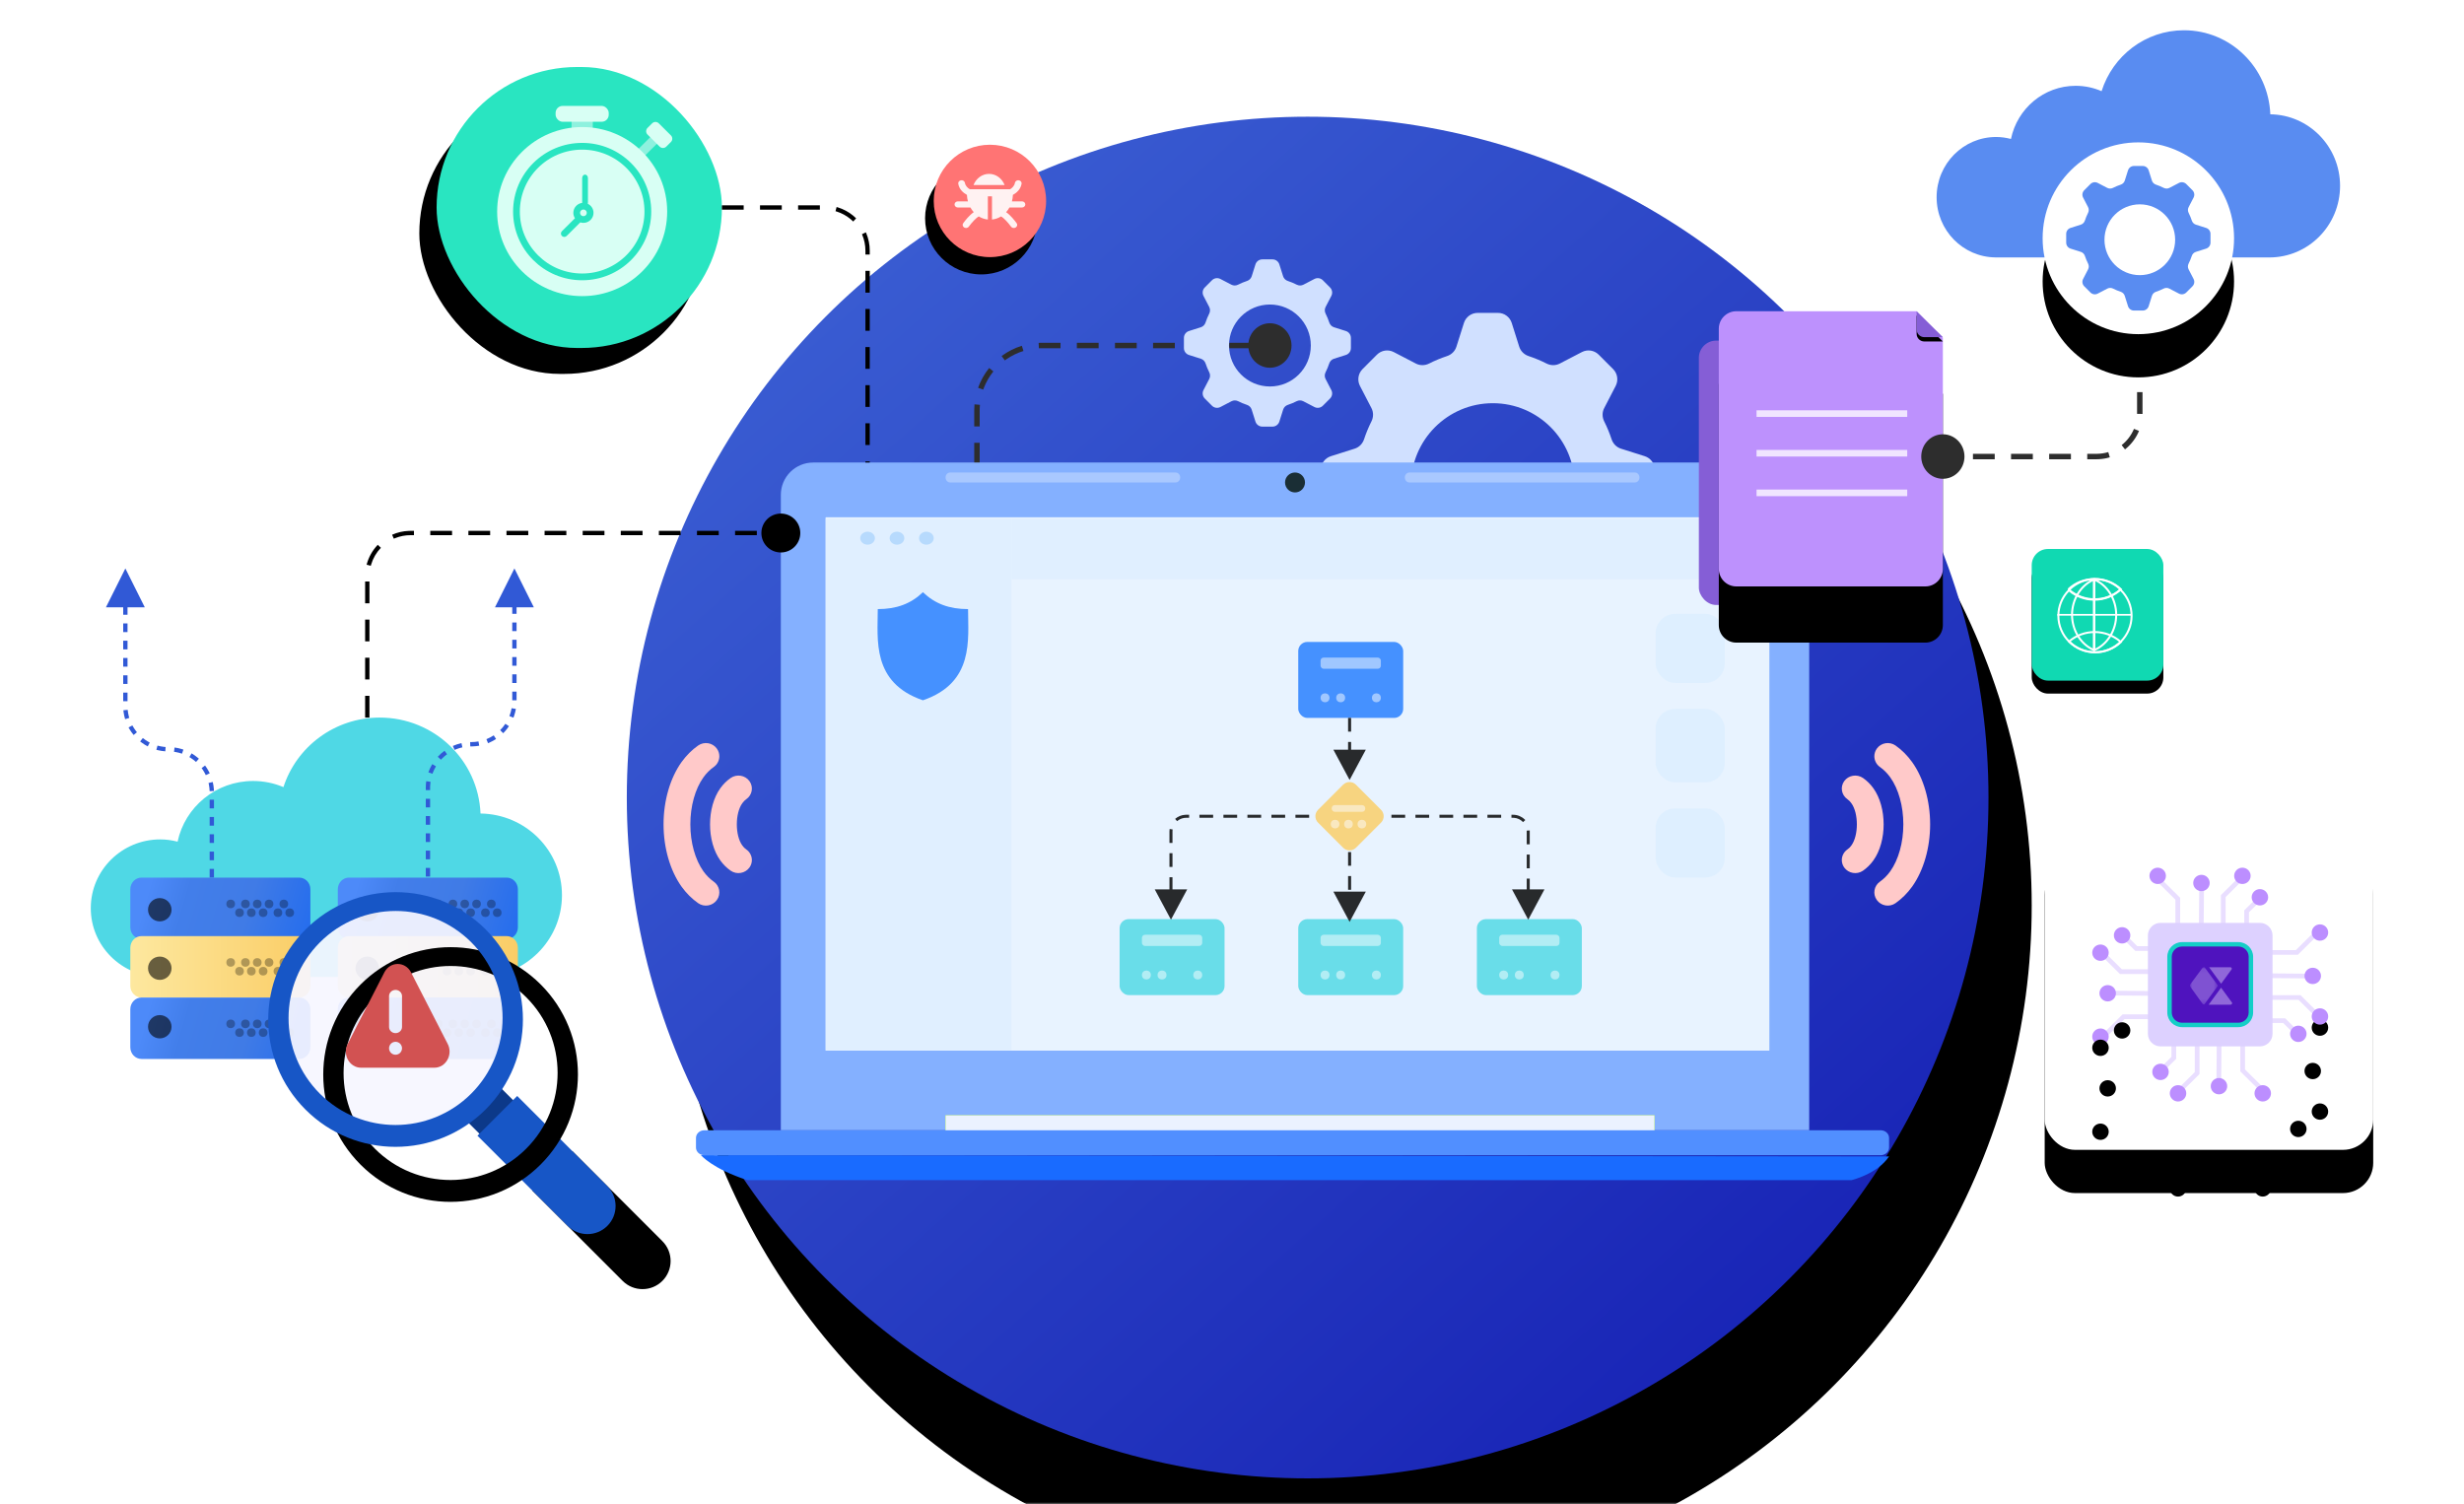 <?xml version="1.0" encoding="UTF-8"?>
<svg width="570px" height="348px" viewBox="0 0 570 348" version="1.1" xmlns="http://www.w3.org/2000/svg" xmlns:xlink="http://www.w3.org/1999/xlink">
    <title>Usecase_RemotetoLocalResponseAutomation_image</title>
    <defs>
        <rect id="path-1" x="0" y="0" width="570" height="348"></rect>
        <linearGradient x1="0%" y1="-6.261%" x2="104.707%" y2="110.677%" id="linearGradient-3">
            <stop stop-color="#4169D8" offset="0%"></stop>
            <stop stop-color="#0F14AE" offset="100%"></stop>
        </linearGradient>
        <circle id="path-4" cx="281.5" cy="177.5" r="157.5"></circle>
        <filter x="-29.4%" y="-24.6%" width="165.1%" height="165.1%" filterUnits="objectBoundingBox" id="filter-5">
            <feMorphology radius="5" operator="dilate" in="SourceAlpha" result="shadowSpreadOuter1"></feMorphology>
            <feOffset dx="10" dy="25" in="shadowSpreadOuter1" result="shadowOffsetOuter1"></feOffset>
            <feGaussianBlur stdDeviation="25" in="shadowOffsetOuter1" result="shadowBlurOuter1"></feGaussianBlur>
            <feColorMatrix values="0 0 0 0 0.451   0 0 0 0 0.528   0 0 0 0 1  0 0 0 0.147 0" type="matrix" in="shadowBlurOuter1"></feColorMatrix>
        </filter>
        <linearGradient x1="7.435%" y1="45.755%" x2="100.522%" y2="54.794%" id="linearGradient-6">
            <stop stop-color="#4D8AF9" offset="0%"></stop>
            <stop stop-color="#427EEA" offset="24%"></stop>
            <stop stop-color="#407BE6" offset="62.381%"></stop>
            <stop stop-color="#276EED" offset="100%"></stop>
        </linearGradient>
        <linearGradient x1="0%" y1="50%" x2="100%" y2="50%" id="linearGradient-7">
            <stop stop-color="#FDE89F" offset="0%"></stop>
            <stop stop-color="#FACD66" offset="100%"></stop>
        </linearGradient>
        <path d="M24.499,62.707 L37.499,62.707 L37.499,92.207 C37.499,95.797 34.589,98.707 30.999,98.707 C27.409,98.707 24.499,95.797 24.499,92.207 L24.499,62.707 L24.499,62.707 Z" id="path-8"></path>
        <filter x="-573.1%" y="-173.6%" width="1246.2%" height="513.9%" filterUnits="objectBoundingBox" id="filter-9">
            <feOffset dx="0" dy="6" in="SourceAlpha" result="shadowOffsetOuter1"></feOffset>
            <feGaussianBlur stdDeviation="11.5" in="shadowOffsetOuter1" result="shadowBlurOuter1"></feGaussianBlur>
            <feColorMatrix values="0 0 0 0 0.128   0 0 0 0 0.699   0 0 0 0 0.728  0 0 0 0.181 0" type="matrix" in="shadowBlurOuter1" result="shadowMatrixOuter1"></feColorMatrix>
            <feMorphology radius="2" operator="erode" in="SourceAlpha" result="shadowSpreadOuter2"></feMorphology>
            <feOffset dx="0" dy="12" in="shadowSpreadOuter2" result="shadowOffsetOuter2"></feOffset>
            <feGaussianBlur stdDeviation="23.5" in="shadowOffsetOuter2" result="shadowBlurOuter2"></feGaussianBlur>
            <feColorMatrix values="0 0 0 0 0   0 0 0 0 0.271   0 0 0 0 0.285  0 0 0 0.598 0" type="matrix" in="shadowBlurOuter2" result="shadowMatrixOuter2"></feColorMatrix>
            <feMerge>
                <feMergeNode in="shadowMatrixOuter1"></feMergeNode>
                <feMergeNode in="shadowMatrixOuter2"></feMergeNode>
            </feMerge>
        </filter>
        <path d="M29.471,0 C45.747,0 58.941,13.185 58.941,29.449 C58.941,45.713 45.747,58.897 29.471,58.897 C13.194,58.897 0,45.713 0,29.449 C0,13.185 13.194,0 29.471,0 Z M29.718,4.454 C16.041,4.454 4.953,15.534 4.953,29.201 C4.953,42.869 16.041,53.948 29.718,53.948 C43.396,53.948 54.483,42.869 54.483,29.201 C54.483,15.534 43.396,4.454 29.718,4.454 Z" id="path-10"></path>
        <filter x="-126.4%" y="-106.1%" width="352.8%" height="353.0%" filterUnits="objectBoundingBox" id="filter-11">
            <feOffset dx="0" dy="6" in="SourceAlpha" result="shadowOffsetOuter1"></feOffset>
            <feGaussianBlur stdDeviation="11.5" in="shadowOffsetOuter1" result="shadowBlurOuter1"></feGaussianBlur>
            <feColorMatrix values="0 0 0 0 0.128   0 0 0 0 0.699   0 0 0 0 0.728  0 0 0 0.181 0" type="matrix" in="shadowBlurOuter1" result="shadowMatrixOuter1"></feColorMatrix>
            <feMorphology radius="2" operator="erode" in="SourceAlpha" result="shadowSpreadOuter2"></feMorphology>
            <feOffset dx="0" dy="12" in="shadowSpreadOuter2" result="shadowOffsetOuter2"></feOffset>
            <feGaussianBlur stdDeviation="23.5" in="shadowOffsetOuter2" result="shadowBlurOuter2"></feGaussianBlur>
            <feColorMatrix values="0 0 0 0 0   0 0 0 0 0.271   0 0 0 0 0.285  0 0 0 0.598 0" type="matrix" in="shadowBlurOuter2" result="shadowMatrixOuter2"></feColorMatrix>
            <feMerge>
                <feMergeNode in="shadowMatrixOuter1"></feMergeNode>
                <feMergeNode in="shadowMatrixOuter2"></feMergeNode>
            </feMerge>
        </filter>
        <rect id="path-12" x="2.4723987e-13" y="-4.04574333e-14" width="30.452" height="30.452" rx="3.751"></rect>
        <filter x="-69.0%" y="-59.1%" width="237.9%" height="237.9%" filterUnits="objectBoundingBox" id="filter-13">
            <feOffset dx="0" dy="3" in="SourceAlpha" result="shadowOffsetOuter1"></feOffset>
            <feGaussianBlur stdDeviation="6.5" in="shadowOffsetOuter1" result="shadowBlurOuter1"></feGaussianBlur>
            <feColorMatrix values="0 0 0 0 0.125   0 0 0 0 0.365   0 0 0 0 0.631  0 0 0 0.214 0" type="matrix" in="shadowBlurOuter1"></feColorMatrix>
        </filter>
        <path d="M4.055,0 L45.741,0 L45.741,0 L48.729,3.057 L51.832,6.116 L51.832,59.605 C51.832,61.844 50.017,63.66 47.777,63.66 L4.055,63.66 C1.815,63.66 2.05060497e-15,61.844 0,59.605 L0,4.055 C-2.74248135e-16,1.815 1.815,-1.36498464e-15 4.055,0 Z" id="path-14"></path>
        <filter x="-120.6%" y="-87.2%" width="341.2%" height="296.4%" filterUnits="objectBoundingBox" id="filter-15">
            <feOffset dx="0" dy="6" in="SourceAlpha" result="shadowOffsetOuter1"></feOffset>
            <feGaussianBlur stdDeviation="11.5" in="shadowOffsetOuter1" result="shadowBlurOuter1"></feGaussianBlur>
            <feColorMatrix values="0 0 0 0 0.073   0 0 0 0 0.596   0 0 0 0 0.623  0 0 0 0.103 0" type="matrix" in="shadowBlurOuter1" result="shadowMatrixOuter1"></feColorMatrix>
            <feMorphology radius="11.5" operator="erode" in="SourceAlpha" result="shadowSpreadOuter2"></feMorphology>
            <feOffset dx="0" dy="7" in="shadowSpreadOuter2" result="shadowOffsetOuter2"></feOffset>
            <feGaussianBlur stdDeviation="23.5" in="shadowOffsetOuter2" result="shadowBlurOuter2"></feGaussianBlur>
            <feColorMatrix values="0 0 0 0 0.004   0 0 0 0 0.761   0 0 0 0 0.8  0 0 0 0.536 0" type="matrix" in="shadowBlurOuter2" result="shadowMatrixOuter2"></feColorMatrix>
            <feMerge>
                <feMergeNode in="shadowMatrixOuter1"></feMergeNode>
                <feMergeNode in="shadowMatrixOuter2"></feMergeNode>
            </feMerge>
        </filter>
        <path d="M47.549,5.997 C46.563,5.997 45.762,5.205 45.762,4.231 L45.762,0 L51.832,5.997 L47.549,5.997 Z" id="path-16"></path>
        <filter x="-181.2%" y="-166.8%" width="462.4%" height="466.9%" filterUnits="objectBoundingBox" id="filter-17">
            <feOffset dx="0" dy="1" in="SourceAlpha" result="shadowOffsetOuter1"></feOffset>
            <feGaussianBlur stdDeviation="3.5" in="shadowOffsetOuter1" result="shadowBlurOuter1"></feGaussianBlur>
            <feColorMatrix values="0 0 0 0 0.486   0 0 0 0 0.392   0 0 0 0 0.827  0 0 0 0.142 0" type="matrix" in="shadowBlurOuter1"></feColorMatrix>
        </filter>
        <circle id="path-18" cx="13" cy="13.481" r="13"></circle>
        <filter x="-73.1%" y="-50.0%" width="230.8%" height="230.8%" filterUnits="objectBoundingBox" id="filter-19">
            <feOffset dx="-2" dy="4" in="SourceAlpha" result="shadowOffsetOuter1"></feOffset>
            <feGaussianBlur stdDeviation="5" in="shadowOffsetOuter1" result="shadowBlurOuter1"></feGaussianBlur>
            <feColorMatrix values="0 0 0 0 0.536   0 0 0 0 0.064   0 0 0 0 0.183  0 0 0 0.257 0" type="matrix" in="shadowBlurOuter1"></feColorMatrix>
        </filter>
        <rect id="path-20" x="452" y="183" width="76" height="76" rx="7"></rect>
        <filter x="-50.0%" y="-36.8%" width="200.0%" height="200.0%" filterUnits="objectBoundingBox" id="filter-21">
            <feOffset dx="0" dy="10" in="SourceAlpha" result="shadowOffsetOuter1"></feOffset>
            <feGaussianBlur stdDeviation="11" in="shadowOffsetOuter1" result="shadowBlurOuter1"></feGaussianBlur>
            <feColorMatrix values="0 0 0 0 0.079   0 0 0 0 0.13   0 0 0 0 0.359  0 0 0 0.137 0" type="matrix" in="shadowBlurOuter1"></feColorMatrix>
        </filter>
        <path d="M17.046,2.046 C17.046,3.089 16.192,3.935 15.14,3.935 C14.087,3.935 13.234,3.089 13.234,2.046 C13.234,1.003 14.087,0.157 15.14,0.157 C16.192,0.157 17.046,1.003 17.046,2.046" id="path-22"></path>
        <filter x="-2570.7%" y="-2011.8%" width="5241.4%" height="5288.3%" filterUnits="objectBoundingBox" id="filter-23">
            <feOffset dx="0" dy="22" in="SourceAlpha" result="shadowOffsetOuter1"></feOffset>
            <feGaussianBlur stdDeviation="29" in="shadowOffsetOuter1" result="shadowBlurOuter1"></feGaussianBlur>
            <feColorMatrix values="0 0 0 0 0.125   0 0 0 0 0.365   0 0 0 0 0.631  0 0 0 0.121 0" type="matrix" in="shadowBlurOuter1"></feColorMatrix>
        </filter>
        <path d="M27.172,3.699 C27.172,4.742 26.319,5.587 25.266,5.587 C24.214,5.587 23.36,4.742 23.36,3.699 C23.36,2.655 24.214,1.81 25.266,1.81 C26.319,1.81 27.172,2.655 27.172,3.699" id="path-24"></path>
        <filter x="-2570.7%" y="-2012.0%" width="5241.4%" height="5288.8%" filterUnits="objectBoundingBox" id="filter-25">
            <feOffset dx="0" dy="22" in="SourceAlpha" result="shadowOffsetOuter1"></feOffset>
            <feGaussianBlur stdDeviation="29" in="shadowOffsetOuter1" result="shadowBlurOuter1"></feGaussianBlur>
            <feColorMatrix values="0 0 0 0 0.125   0 0 0 0 0.365   0 0 0 0 0.631  0 0 0 0.121 0" type="matrix" in="shadowBlurOuter1"></feColorMatrix>
        </filter>
        <path d="M36.643,2.046 C36.643,3.089 35.79,3.935 34.737,3.935 C33.685,3.935 32.831,3.089 32.831,2.046 C32.831,1.003 33.685,0.157 34.737,0.157 C35.79,0.157 36.643,1.003 36.643,2.046" id="path-26"></path>
        <filter x="-2571.0%" y="-2011.8%" width="5241.9%" height="5288.3%" filterUnits="objectBoundingBox" id="filter-27">
            <feOffset dx="0" dy="22" in="SourceAlpha" result="shadowOffsetOuter1"></feOffset>
            <feGaussianBlur stdDeviation="29" in="shadowOffsetOuter1" result="shadowBlurOuter1"></feGaussianBlur>
            <feColorMatrix values="0 0 0 0 0.125   0 0 0 0 0.365   0 0 0 0 0.631  0 0 0 0.121 0" type="matrix" in="shadowBlurOuter1"></feColorMatrix>
        </filter>
        <path d="M40.694,7.004 C40.694,8.047 39.841,8.893 38.788,8.893 C37.735,8.893 36.882,8.047 36.882,7.004 C36.882,5.961 37.735,5.115 38.788,5.115 C39.841,5.115 40.694,5.961 40.694,7.004" id="path-28"></path>
        <filter x="-2570.7%" y="-2012.0%" width="5241.4%" height="5288.8%" filterUnits="objectBoundingBox" id="filter-29">
            <feOffset dx="0" dy="22" in="SourceAlpha" result="shadowOffsetOuter1"></feOffset>
            <feGaussianBlur stdDeviation="29" in="shadowOffsetOuter1" result="shadowBlurOuter1"></feGaussianBlur>
            <feColorMatrix values="0 0 0 0 0.125   0 0 0 0 0.365   0 0 0 0 0.631  0 0 0 0.121 0" type="matrix" in="shadowBlurOuter1"></feColorMatrix>
        </filter>
        <path d="M37.537,52.357 C37.537,51.314 38.39,50.468 39.443,50.468 C40.496,50.468 41.349,51.314 41.349,52.357 C41.349,53.4 40.496,54.246 39.443,54.246 C38.39,54.246 37.537,53.4 37.537,52.357" id="path-30"></path>
        <filter x="-2570.7%" y="-2011.8%" width="5241.4%" height="5288.3%" filterUnits="objectBoundingBox" id="filter-31">
            <feOffset dx="0" dy="22" in="SourceAlpha" result="shadowOffsetOuter1"></feOffset>
            <feGaussianBlur stdDeviation="29" in="shadowOffsetOuter1" result="shadowBlurOuter1"></feGaussianBlur>
            <feColorMatrix values="0 0 0 0 0.125   0 0 0 0 0.365   0 0 0 0 0.631  0 0 0 0.121 0" type="matrix" in="shadowBlurOuter1"></feColorMatrix>
        </filter>
        <path d="M27.411,50.704 C27.411,49.661 28.264,48.816 29.317,48.816 C30.369,48.816 31.223,49.661 31.223,50.704 C31.223,51.748 30.369,52.593 29.317,52.593 C28.264,52.593 27.411,51.748 27.411,50.704" id="path-32"></path>
        <filter x="-2570.7%" y="-2012.0%" width="5241.4%" height="5288.8%" filterUnits="objectBoundingBox" id="filter-33">
            <feOffset dx="0" dy="22" in="SourceAlpha" result="shadowOffsetOuter1"></feOffset>
            <feGaussianBlur stdDeviation="29" in="shadowOffsetOuter1" result="shadowBlurOuter1"></feGaussianBlur>
            <feColorMatrix values="0 0 0 0 0.125   0 0 0 0 0.365   0 0 0 0 0.631  0 0 0 0.121 0" type="matrix" in="shadowBlurOuter1"></feColorMatrix>
        </filter>
        <path d="M17.94,52.357 C17.94,51.314 18.793,50.468 19.846,50.468 C20.899,50.468 21.752,51.314 21.752,52.357 C21.752,53.4 20.899,54.246 19.846,54.246 C18.793,54.246 17.94,53.4 17.94,52.357" id="path-34"></path>
        <filter x="-2570.7%" y="-2011.8%" width="5241.4%" height="5288.3%" filterUnits="objectBoundingBox" id="filter-35">
            <feOffset dx="0" dy="22" in="SourceAlpha" result="shadowOffsetOuter1"></feOffset>
            <feGaussianBlur stdDeviation="29" in="shadowOffsetOuter1" result="shadowBlurOuter1"></feGaussianBlur>
            <feColorMatrix values="0 0 0 0 0.125   0 0 0 0 0.365   0 0 0 0 0.631  0 0 0 0.121 0" type="matrix" in="shadowBlurOuter1"></feColorMatrix>
        </filter>
        <path d="M13.889,47.399 C13.889,46.356 14.743,45.51 15.795,45.51 C16.848,45.51 17.701,46.356 17.701,47.399 C17.701,48.442 16.848,49.288 15.795,49.288 C14.743,49.288 13.889,48.442 13.889,47.399" id="path-36"></path>
        <filter x="-2570.7%" y="-2012.0%" width="5241.4%" height="5288.8%" filterUnits="objectBoundingBox" id="filter-37">
            <feOffset dx="0" dy="22" in="SourceAlpha" result="shadowOffsetOuter1"></feOffset>
            <feGaussianBlur stdDeviation="29" in="shadowOffsetOuter1" result="shadowBlurOuter1"></feGaussianBlur>
            <feColorMatrix values="0 0 0 0 0.125   0 0 0 0 0.365   0 0 0 0 0.631  0 0 0 0.121 0" type="matrix" in="shadowBlurOuter1"></feColorMatrix>
        </filter>
        <path d="M52.677,17.049 C51.624,17.049 50.771,16.203 50.771,15.16 C50.771,14.117 51.624,13.271 52.677,13.271 C53.729,13.271 54.583,14.117 54.583,15.16 C54.583,16.203 53.729,17.049 52.677,17.049" id="path-38"></path>
        <filter x="-2570.7%" y="-2011.8%" width="5241.4%" height="5288.3%" filterUnits="objectBoundingBox" id="filter-39">
            <feOffset dx="0" dy="22" in="SourceAlpha" result="shadowOffsetOuter1"></feOffset>
            <feGaussianBlur stdDeviation="29" in="shadowOffsetOuter1" result="shadowBlurOuter1"></feGaussianBlur>
            <feColorMatrix values="0 0 0 0 0.125   0 0 0 0 0.365   0 0 0 0 0.631  0 0 0 0.121 0" type="matrix" in="shadowBlurOuter1"></feColorMatrix>
        </filter>
        <path d="M51.009,27.084 C49.956,27.084 49.103,26.238 49.103,25.194 C49.103,24.151 49.956,23.306 51.009,23.306 C52.062,23.306 52.915,24.151 52.915,25.194 C52.915,26.238 52.062,27.084 51.009,27.084" id="path-40"></path>
        <filter x="-2571.0%" y="-2011.8%" width="5241.9%" height="5288.3%" filterUnits="objectBoundingBox" id="filter-41">
            <feOffset dx="0" dy="22" in="SourceAlpha" result="shadowOffsetOuter1"></feOffset>
            <feGaussianBlur stdDeviation="29" in="shadowOffsetOuter1" result="shadowBlurOuter1"></feGaussianBlur>
            <feColorMatrix values="0 0 0 0 0.125   0 0 0 0 0.365   0 0 0 0 0.631  0 0 0 0.121 0" type="matrix" in="shadowBlurOuter1"></feColorMatrix>
        </filter>
        <path d="M52.677,36.469 C51.624,36.469 50.771,35.623 50.771,34.58 C50.771,33.537 51.624,32.691 52.677,32.691 C53.729,32.691 54.583,33.537 54.583,34.58 C54.583,35.623 53.729,36.469 52.677,36.469" id="path-42"></path>
        <filter x="-2570.7%" y="-2011.8%" width="5241.4%" height="5288.3%" filterUnits="objectBoundingBox" id="filter-43">
            <feOffset dx="0" dy="22" in="SourceAlpha" result="shadowOffsetOuter1"></feOffset>
            <feGaussianBlur stdDeviation="29" in="shadowOffsetOuter1" result="shadowBlurOuter1"></feGaussianBlur>
            <feColorMatrix values="0 0 0 0 0.125   0 0 0 0 0.365   0 0 0 0 0.631  0 0 0 0.121 0" type="matrix" in="shadowBlurOuter1"></feColorMatrix>
        </filter>
        <path d="M47.673,40.483 C46.621,40.483 45.767,39.637 45.767,38.594 C45.767,37.551 46.621,36.705 47.673,36.705 C48.726,36.705 49.579,37.551 49.579,38.594 C49.579,39.637 48.726,40.483 47.673,40.483" id="path-44"></path>
        <filter x="-2571.0%" y="-2011.8%" width="5241.9%" height="5288.3%" filterUnits="objectBoundingBox" id="filter-45">
            <feOffset dx="0" dy="22" in="SourceAlpha" result="shadowOffsetOuter1"></feOffset>
            <feGaussianBlur stdDeviation="29" in="shadowOffsetOuter1" result="shadowBlurOuter1"></feGaussianBlur>
            <feColorMatrix values="0 0 0 0 0.125   0 0 0 0 0.365   0 0 0 0 0.631  0 0 0 0.121 0" type="matrix" in="shadowBlurOuter1"></feColorMatrix>
        </filter>
        <path d="M1.906,37.354 C2.959,37.354 3.813,38.2 3.813,39.243 C3.813,40.286 2.959,41.132 1.906,41.132 C0.854,41.132 0,40.286 0,39.243 C0,38.2 0.854,37.354 1.906,37.354" id="path-46"></path>
        <filter x="-2570.4%" y="-2011.8%" width="5240.8%" height="5288.3%" filterUnits="objectBoundingBox" id="filter-47">
            <feOffset dx="0" dy="22" in="SourceAlpha" result="shadowOffsetOuter1"></feOffset>
            <feGaussianBlur stdDeviation="29" in="shadowOffsetOuter1" result="shadowBlurOuter1"></feGaussianBlur>
            <feColorMatrix values="0 0 0 0 0.125   0 0 0 0 0.365   0 0 0 0 0.631  0 0 0 0.121 0" type="matrix" in="shadowBlurOuter1"></feColorMatrix>
        </filter>
        <path d="M3.574,27.319 C4.627,27.319 5.48,28.165 5.48,29.208 C5.48,30.252 4.627,31.097 3.574,31.097 C2.522,31.097 1.668,30.252 1.668,29.208 C1.668,28.165 2.522,27.319 3.574,27.319" id="path-48"></path>
        <filter x="-2570.4%" y="-2011.8%" width="5240.8%" height="5288.3%" filterUnits="objectBoundingBox" id="filter-49">
            <feOffset dx="0" dy="22" in="SourceAlpha" result="shadowOffsetOuter1"></feOffset>
            <feGaussianBlur stdDeviation="29" in="shadowOffsetOuter1" result="shadowBlurOuter1"></feGaussianBlur>
            <feColorMatrix values="0 0 0 0 0.125   0 0 0 0 0.365   0 0 0 0 0.631  0 0 0 0.121 0" type="matrix" in="shadowBlurOuter1"></feColorMatrix>
        </filter>
        <path d="M1.906,17.934 C2.959,17.934 3.813,18.78 3.813,19.823 C3.813,20.866 2.959,21.712 1.906,21.712 C0.854,21.712 0,20.866 0,19.823 C0,18.78 0.854,17.934 1.906,17.934" id="path-50"></path>
        <filter x="-2570.4%" y="-2011.8%" width="5240.8%" height="5288.3%" filterUnits="objectBoundingBox" id="filter-51">
            <feOffset dx="0" dy="22" in="SourceAlpha" result="shadowOffsetOuter1"></feOffset>
            <feGaussianBlur stdDeviation="29" in="shadowOffsetOuter1" result="shadowBlurOuter1"></feGaussianBlur>
            <feColorMatrix values="0 0 0 0 0.125   0 0 0 0 0.365   0 0 0 0 0.631  0 0 0 0.121 0" type="matrix" in="shadowBlurOuter1"></feColorMatrix>
        </filter>
        <path d="M6.91,13.92 C7.963,13.92 8.816,14.766 8.816,15.809 C8.816,16.852 7.963,17.698 6.91,17.698 C5.857,17.698 5.004,16.852 5.004,15.809 C5.004,14.766 5.857,13.92 6.91,13.92" id="path-52"></path>
        <filter x="-2570.7%" y="-2011.8%" width="5241.4%" height="5288.3%" filterUnits="objectBoundingBox" id="filter-53">
            <feOffset dx="0" dy="22" in="SourceAlpha" result="shadowOffsetOuter1"></feOffset>
            <feGaussianBlur stdDeviation="29" in="shadowOffsetOuter1" result="shadowBlurOuter1"></feGaussianBlur>
            <feColorMatrix values="0 0 0 0 0.125   0 0 0 0 0.365   0 0 0 0 0.631  0 0 0 0.121 0" type="matrix" in="shadowBlurOuter1"></feColorMatrix>
        </filter>
        <polygon id="path-54" points="0 0.075 6.478 0.075 6.478 8.709 0 8.709"></polygon>
        <rect id="path-56" x="0" y="0.5" width="66" height="65" rx="32.5"></rect>
        <filter x="-60.6%" y="-46.2%" width="209.1%" height="210.8%" filterUnits="objectBoundingBox" id="filter-57">
            <feMorphology radius="0.5" operator="dilate" in="SourceAlpha" result="shadowSpreadOuter1"></feMorphology>
            <feOffset dx="-4" dy="6" in="shadowSpreadOuter1" result="shadowOffsetOuter1"></feOffset>
            <feGaussianBlur stdDeviation="10.5" in="shadowOffsetOuter1" result="shadowBlurOuter1"></feGaussianBlur>
            <feColorMatrix values="0 0 0 0 0.897   0 0 0 0 0.897   0 0 0 0 0.897  0 0 0 1 0" type="matrix" in="shadowBlurOuter1"></feColorMatrix>
        </filter>
        <ellipse id="path-58" cx="22.141" cy="22.183" rx="22.141" ry="22.183"></ellipse>
        <filter x="-85.8%" y="-63.1%" width="271.6%" height="271.3%" filterUnits="objectBoundingBox" id="filter-59">
            <feOffset dx="0" dy="10" in="SourceAlpha" result="shadowOffsetOuter1"></feOffset>
            <feGaussianBlur stdDeviation="11" in="shadowOffsetOuter1" result="shadowBlurOuter1"></feGaussianBlur>
            <feColorMatrix values="0 0 0 0 0.079   0 0 0 0 0.13   0 0 0 0 0.359  0 0 0 0.137 0" type="matrix" in="shadowBlurOuter1"></feColorMatrix>
        </filter>
    </defs>
    <g id="Page-1" stroke="none" stroke-width="1" fill="none" fill-rule="evenodd">
        <g id="Usecase_RemotetoLocalResponseAutomation_image">
            <mask id="mask-2" fill="white">
                <use xlink:href="#path-1"></use>
            </mask>
            <g id="Mask"></g>
            <g id="Group-32" mask="url(#mask-2)">
                <g transform="translate(21, 7)">
                    <g id="Oval" stroke="none" fill="none">
                        <use fill="black" fill-opacity="1" filter="url(#filter-5)" xlink:href="#path-4"></use>
                        <use fill="url(#linearGradient-3)" fill-rule="evenodd" xlink:href="#path-4"></use>
                    </g>
                    <g id="Group-113" stroke="none" stroke-width="1" fill="none" fill-rule="evenodd" transform="translate(205, 53)">
                        <path id="Path-12" d="M0.63,42.431 L0.63,47.467 L-0.63,47.467 L-0.63,42.431 L0.63,42.431 Z M-0.569,33.541 L0.685,33.651 C0.661,33.928 0.645,34.206 0.636,34.485 L0.63,34.903 L0.63,38.654 L-0.63,38.654 L-0.629,34.902 C-0.629,34.446 -0.609,33.992 -0.569,33.541 Z M2.821,25.13 L3.801,25.92 C2.888,27.055 2.151,28.321 1.618,29.677 L1.449,30.132 L0.262,29.712 C0.85,28.049 1.717,26.501 2.821,25.13 Z M67.77,14.779 C70.532,14.779 72.77,17.084 72.77,19.926 C72.77,22.769 70.532,25.074 67.77,25.074 C65.216,25.074 63.108,23.102 62.807,20.555 L58.364,20.556 L58.364,19.297 L62.807,19.297 C63.109,16.751 65.216,14.779 67.77,14.779 Z M10.385,19.99 L10.756,21.193 C9.361,21.623 8.045,22.264 6.848,23.09 L6.453,23.373 L5.704,22.361 C7.117,21.313 8.699,20.51 10.385,19.99 Z M19.334,19.297 L19.334,20.556 L15,20.556 L14.663,20.56 L14.663,20.56 L14.327,20.571 L14.269,19.314 L14.634,19.301 L14.634,19.301 L15,19.297 L19.334,19.297 Z M54.587,19.297 L54.587,20.556 L49.551,20.556 L49.551,19.297 L54.587,19.297 Z M45.773,19.297 L45.773,20.556 L40.737,20.556 L40.737,19.297 L45.773,19.297 Z M36.96,19.297 L36.96,20.556 L31.924,20.556 L31.924,19.297 L36.96,19.297 Z M28.147,19.297 L28.147,20.556 L23.111,20.556 L23.111,19.297 L28.147,19.297 Z" fill="#2D2D2D" fill-rule="nonzero"></path>
                        <path d="M120.534,12.381 C121.986,12.381 123.27,13.323 123.709,14.71 L123.709,14.71 L125.445,20.201 C125.773,21.237 126.588,22.034 127.618,22.374 C129.047,22.846 130.43,23.423 131.756,24.094 C132.726,24.586 133.867,24.601 134.832,24.1 L134.832,24.1 L139.941,21.445 C141.23,20.775 142.803,21.018 143.83,22.047 L143.83,22.047 L147.159,25.381 C148.185,26.409 148.429,27.985 147.76,29.276 L147.76,29.276 L145.101,34.409 C144.601,35.374 144.616,36.515 145.104,37.487 C145.769,38.809 146.341,40.186 146.809,41.61 C147.148,42.643 147.944,43.461 148.979,43.789 L148.979,43.789 L154.484,45.535 C155.868,45.975 156.808,47.262 156.808,48.716 L156.808,48.716 L156.808,53.431 C156.808,54.886 155.868,56.172 154.484,56.612 L154.484,56.612 L148.955,58.366 C147.923,58.693 147.128,59.508 146.787,60.538 C146.32,61.949 145.751,63.314 145.09,64.625 C144.6,65.597 144.584,66.74 145.085,67.706 L145.085,67.706 L147.76,72.871 C148.429,74.161 148.185,75.738 147.159,76.766 L147.159,76.766 L143.83,80.101 C142.803,81.128 141.23,81.372 139.941,80.703 L139.941,80.703 L134.771,78.015 C133.808,77.515 132.668,77.53 131.699,78.018 C130.396,78.675 129.04,79.24 127.638,79.705 C126.609,80.046 125.795,80.842 125.467,81.877 L125.467,81.877 L123.709,87.437 C123.27,88.824 121.986,89.766 120.534,89.766 L120.534,89.766 L115.826,89.766 C114.375,89.766 113.09,88.824 112.651,87.437 L112.651,87.437 L110.893,81.877 C110.565,80.842 109.751,80.046 108.722,79.705 C107.32,79.24 105.964,78.675 104.662,78.018 C103.692,77.529 102.553,77.515 101.589,78.015 L101.589,78.015 L96.419,80.703 C95.13,81.372 93.557,81.128 92.53,80.101 L92.53,80.101 L89.202,76.766 C88.175,75.738 87.932,74.161 88.6,72.871 L88.6,72.871 L91.275,67.706 C91.776,66.74 91.76,65.597 91.27,64.625 C90.609,63.314 90.04,61.949 89.573,60.538 C89.232,59.508 88.437,58.693 87.405,58.366 L87.405,58.366 L81.876,56.612 C80.493,56.172 79.552,54.886 79.552,53.431 L79.552,53.431 L79.552,48.716 C79.552,47.262 80.493,45.975 81.876,45.535 L81.876,45.535 L87.382,43.789 C88.416,43.461 89.212,42.643 89.551,41.61 C90.02,40.187 90.591,38.81 91.256,37.488 C91.745,36.517 91.759,35.376 91.26,34.41 L91.26,34.41 L88.6,29.277 C87.932,27.985 88.175,26.409 89.202,25.381 L89.202,25.381 L92.53,22.047 C93.557,21.018 95.13,20.775 96.419,21.445 L96.419,21.445 L101.53,24.101 C102.495,24.602 103.637,24.587 104.607,24.095 C105.932,23.423 107.314,22.846 108.742,22.374 C109.772,22.034 110.587,21.237 110.914,20.202 L110.914,20.202 L112.651,14.71 C113.09,13.323 114.375,12.381 115.826,12.381 L115.826,12.381 Z M119.339,33.275 C108.886,33.275 100.411,41.764 100.411,52.234 C100.411,62.705 108.886,71.193 119.339,71.193 C129.792,71.193 138.267,62.705 138.267,52.234 C138.267,41.764 129.792,33.275 119.339,33.275 Z" id="Combined-Shape-Copy-4" fill="#D0E0FF" fill-rule="nonzero"></path>
                        <path d="M68.368,1.7408297e-13 C69.094,1.7408297e-13 69.736,0.471 69.955,1.164 L69.955,1.164 L70.823,3.91 C70.987,4.428 71.395,4.826 71.91,4.996 C72.625,5.232 73.316,5.521 73.979,5.856 C74.464,6.102 75.034,6.11 75.517,5.859 L75.517,5.859 L78.071,4.532 C78.716,4.197 79.502,4.318 80.016,4.833 L80.016,4.833 L81.68,6.5 C82.194,7.014 82.315,7.802 81.981,8.447 L81.981,8.447 L80.651,11.014 C80.401,11.496 80.409,12.067 80.653,12.553 C80.985,13.214 81.271,13.902 81.505,14.614 C81.675,15.131 82.073,15.54 82.59,15.704 L82.59,15.704 L85.343,16.577 C86.035,16.797 86.505,17.44 86.505,18.167 L86.505,18.167 L86.505,20.525 C86.505,21.252 86.035,21.895 85.343,22.115 L85.343,22.115 L82.578,22.992 C82.062,23.156 81.665,23.563 81.494,24.078 C81.261,24.784 80.976,25.466 80.646,26.122 C80.401,26.608 80.393,27.179 80.643,27.662 L80.643,27.662 L81.981,30.245 C82.315,30.89 82.194,31.678 81.68,32.192 L81.68,32.192 L80.016,33.86 C79.502,34.373 78.716,34.495 78.071,34.161 L78.071,34.161 L75.486,32.817 C75.005,32.567 74.435,32.574 73.95,32.818 C73.299,33.147 72.621,33.429 71.92,33.662 C71.405,33.832 70.998,34.23 70.834,34.748 L70.834,34.748 L69.955,37.528 C69.736,38.221 69.094,38.692 68.368,38.692 L68.368,38.692 L66.014,38.692 C65.288,38.692 64.646,38.221 64.426,37.528 L64.426,37.528 L63.547,34.748 C63.383,34.23 62.976,33.832 62.462,33.662 C61.761,33.429 61.083,33.147 60.432,32.818 C59.947,32.574 59.377,32.567 58.895,32.817 L58.895,32.817 L56.31,34.161 C55.666,34.495 54.879,34.373 54.366,33.86 L54.366,33.86 L52.702,32.192 C52.188,31.678 52.067,30.89 52.401,30.245 L52.401,30.245 L53.738,27.662 C53.989,27.179 53.981,26.608 53.736,26.122 C53.405,25.466 53.121,24.784 52.887,24.078 C52.717,23.563 52.319,23.156 51.803,22.992 L51.803,22.992 L49.039,22.115 C48.347,21.895 47.877,21.252 47.877,20.525 L47.877,20.525 L47.877,18.167 C47.877,17.44 48.347,16.797 49.039,16.577 L49.039,16.577 L51.792,15.704 C52.309,15.54 52.707,15.131 52.877,14.614 C53.111,13.903 53.396,13.214 53.729,12.553 C53.973,12.068 53.981,11.497 53.731,11.014 L53.731,11.014 L52.401,8.448 C52.067,7.802 52.188,7.014 52.702,6.5 L52.702,6.5 L54.366,4.833 C54.879,4.318 55.666,4.197 56.31,4.532 L56.31,4.532 L58.866,5.86 C59.348,6.11 59.919,6.103 60.404,5.857 C61.067,5.521 61.758,5.232 62.472,4.996 C62.987,4.826 63.394,4.428 63.558,3.91 L63.558,3.91 L64.426,1.164 C64.646,0.471 65.288,1.7408297e-13 66.014,1.7408297e-13 L66.014,1.7408297e-13 Z M67.77,10.447 C62.544,10.447 58.306,14.691 58.306,19.926 C58.306,25.162 62.544,29.406 67.77,29.406 C72.997,29.406 77.234,25.162 77.234,19.926 C77.234,14.691 72.997,10.447 67.77,10.447 Z" id="Combined-Shape-Copy-5" fill="#D0E0FF" fill-rule="nonzero"></path>
                    </g>
                    <path d="M90.156,181.196 C89.653,168.856 79.42,159 66.832,159 C56.407,159 47.584,165.758 44.57,175.087 C42.417,174.176 40.047,173.669 37.558,173.669 C28.957,173.669 21.781,179.69 20.084,187.706 C18.798,187.378 17.458,187.185 16.069,187.185 C7.195,187.185 0,194.307 0,203.093 C0,211.821 7.101,218.898 15.896,218.992 L15.896,219 L89.899,219 C100.449,219 109,210.536 109,200.093 C109,189.734 100.587,181.332 90.156,181.196" id="Fill-13-Copy-2" stroke="none" fill="#4FD8E5" fill-rule="nonzero"></path>
                    <g id="server-2-copy-2" stroke="none" stroke-width="1" fill="none" fill-rule="evenodd" transform="translate(9, 196)">
                        <g id="server">
                            <path d="M39.211,14.23 L2.736,14.23 C1.306,14.23 0.145,13.021 0.145,11.531 L0.145,2.719 C0.145,1.229 1.306,0.02 2.736,0.02 L39.21,0.02 C40.641,0.02 41.802,1.229 41.802,2.719 L41.802,11.531 C41.802,13.021 40.641,14.23 39.211,14.23 Z" id="Path" fill="url(#linearGradient-6)"></path>
                            <path d="M39.211,27.763 L2.736,27.763 C1.306,27.763 0.145,26.554 0.145,25.064 L0.145,16.251 C0.145,14.762 1.306,13.553 2.736,13.553 L39.211,13.553 C40.642,13.553 41.802,14.762 41.802,16.251 L41.802,25.063 C41.803,26.554 40.642,27.763 39.211,27.763 Z" id="Path" fill="url(#linearGradient-7)" fill-rule="nonzero"></path>
                            <path d="M39.211,41.972 L2.736,41.972 C1.306,41.972 0.145,40.763 0.145,39.274 L0.145,30.461 C0.145,28.971 1.306,27.763 2.736,27.763 L39.211,27.763 C40.642,27.763 41.802,28.971 41.802,30.461 L41.802,39.273 C41.803,40.763 40.642,41.972 39.211,41.972 Z" id="Path" fill="url(#linearGradient-6)"></path>
                            <ellipse id="Oval" fill="#000000" fill-rule="nonzero" opacity="0.589" style="mix-blend-mode: darken;" cx="6.965" cy="7.454" rx="2.722" ry="2.697"></ellipse>
                            <ellipse id="Oval" fill="#000000" fill-rule="nonzero" opacity="0.299" style="mix-blend-mode: darken;" cx="35.656" cy="6.11" rx="1" ry="1"></ellipse>
                            <ellipse id="Oval" fill="#000000" fill-rule="nonzero" opacity="0.299" style="mix-blend-mode: darken;" cx="32.241" cy="6.11" rx="1" ry="1"></ellipse>
                            <ellipse id="Oval" fill="#000000" fill-rule="nonzero" opacity="0.299" style="mix-blend-mode: darken;" cx="37.022" cy="8.14" rx="1" ry="1"></ellipse>
                            <ellipse id="Oval" fill="#000000" fill-rule="nonzero" opacity="0.299" style="mix-blend-mode: darken;" cx="34.29" cy="8.14" rx="1" ry="1"></ellipse>
                            <ellipse id="Oval" fill="#000000" fill-rule="nonzero" opacity="0.299" style="mix-blend-mode: darken;" cx="29.51" cy="6.11" rx="1" ry="1"></ellipse>
                            <ellipse id="Oval" fill="#000000" fill-rule="nonzero" opacity="0.299" style="mix-blend-mode: darken;" cx="30.876" cy="8.14" rx="1" ry="1"></ellipse>
                            <ellipse id="Oval" fill="#000000" fill-rule="nonzero" opacity="0.299" style="mix-blend-mode: darken;" cx="26.778" cy="6.11" rx="1" ry="1"></ellipse>
                            <ellipse id="Oval" fill="#000000" fill-rule="nonzero" opacity="0.299" style="mix-blend-mode: darken;" cx="28.144" cy="8.14" rx="1" ry="1"></ellipse>
                            <ellipse id="Oval" fill="#000000" fill-rule="nonzero" opacity="0.299" style="mix-blend-mode: darken;" cx="23.364" cy="6.11" rx="1" ry="1"></ellipse>
                            <ellipse id="Oval" fill="#000000" fill-rule="nonzero" opacity="0.299" style="mix-blend-mode: darken;" cx="25.412" cy="8.14" rx="1" ry="1"></ellipse>
                            <ellipse id="Oval" fill="#000000" fill-rule="nonzero" opacity="0.589" style="mix-blend-mode: darken;" cx="6.965" cy="20.987" rx="2.722" ry="2.697"></ellipse>
                            <ellipse id="Oval" fill="#000000" fill-rule="nonzero" opacity="0.299" style="mix-blend-mode: darken;" cx="35.656" cy="19.643" rx="1" ry="1"></ellipse>
                            <ellipse id="Oval" fill="#000000" fill-rule="nonzero" opacity="0.299" style="mix-blend-mode: darken;" cx="32.241" cy="19.643" rx="1" ry="1"></ellipse>
                            <ellipse id="Oval" fill="#000000" fill-rule="nonzero" opacity="0.299" style="mix-blend-mode: darken;" cx="37.022" cy="21.673" rx="1" ry="1"></ellipse>
                            <ellipse id="Oval" fill="#000000" fill-rule="nonzero" opacity="0.299" style="mix-blend-mode: darken;" cx="34.29" cy="21.673" rx="1" ry="1"></ellipse>
                            <ellipse id="Oval" fill="#000000" fill-rule="nonzero" opacity="0.299" style="mix-blend-mode: darken;" cx="29.51" cy="19.643" rx="1" ry="1"></ellipse>
                            <ellipse id="Oval" fill="#000000" fill-rule="nonzero" opacity="0.299" style="mix-blend-mode: darken;" cx="30.876" cy="21.673" rx="1" ry="1"></ellipse>
                            <ellipse id="Oval" fill="#000000" fill-rule="nonzero" opacity="0.299" style="mix-blend-mode: darken;" cx="26.778" cy="19.643" rx="1" ry="1"></ellipse>
                            <ellipse id="Oval" fill="#000000" fill-rule="nonzero" opacity="0.299" style="mix-blend-mode: darken;" cx="28.144" cy="21.673" rx="1" ry="1"></ellipse>
                            <ellipse id="Oval" fill="#000000" fill-rule="nonzero" opacity="0.299" style="mix-blend-mode: darken;" cx="23.364" cy="19.643" rx="1" ry="1"></ellipse>
                            <ellipse id="Oval" fill="#000000" fill-rule="nonzero" opacity="0.299" style="mix-blend-mode: darken;" cx="25.412" cy="21.673" rx="1" ry="1"></ellipse>
                            <ellipse id="Oval" fill="#000000" fill-rule="nonzero" opacity="0.589" style="mix-blend-mode: darken;" cx="6.965" cy="34.52" rx="2.722" ry="2.697"></ellipse>
                            <ellipse id="Oval" fill="#000000" fill-rule="nonzero" opacity="0.299" style="mix-blend-mode: darken;" cx="35.656" cy="33.852" rx="1" ry="1"></ellipse>
                            <ellipse id="Oval" fill="#000000" fill-rule="nonzero" opacity="0.299" style="mix-blend-mode: darken;" cx="32.241" cy="33.852" rx="1" ry="1"></ellipse>
                            <ellipse id="Oval" fill="#000000" fill-rule="nonzero" opacity="0.299" style="mix-blend-mode: darken;" cx="37.022" cy="35.882" rx="1" ry="1"></ellipse>
                            <ellipse id="Oval" fill="#000000" fill-rule="nonzero" opacity="0.299" style="mix-blend-mode: darken;" cx="34.29" cy="35.882" rx="1" ry="1"></ellipse>
                            <ellipse id="Oval" fill="#000000" fill-rule="nonzero" opacity="0.299" style="mix-blend-mode: darken;" cx="29.51" cy="33.852" rx="1" ry="1"></ellipse>
                            <ellipse id="Oval" fill="#000000" fill-rule="nonzero" opacity="0.299" style="mix-blend-mode: darken;" cx="30.876" cy="35.882" rx="1" ry="1"></ellipse>
                            <ellipse id="Oval" fill="#000000" fill-rule="nonzero" opacity="0.299" style="mix-blend-mode: darken;" cx="26.778" cy="33.852" rx="1" ry="1"></ellipse>
                            <ellipse id="Oval" fill="#000000" fill-rule="nonzero" opacity="0.299" style="mix-blend-mode: darken;" cx="28.144" cy="35.882" rx="1" ry="1"></ellipse>
                            <ellipse id="Oval" fill="#000000" fill-rule="nonzero" opacity="0.299" style="mix-blend-mode: darken;" cx="23.364" cy="33.852" rx="1" ry="1"></ellipse>
                            <ellipse id="Oval" fill="#000000" fill-rule="nonzero" opacity="0.299" style="mix-blend-mode: darken;" cx="25.412" cy="35.882" rx="1" ry="1"></ellipse>
                        </g>
                    </g>
                    <g id="server-2-copy-3" stroke="none" stroke-width="1" fill="none" fill-rule="evenodd" transform="translate(57, 196)">
                        <g id="server">
                            <path d="M39.211,14.23 L2.736,14.23 C1.306,14.23 0.145,13.021 0.145,11.531 L0.145,2.719 C0.145,1.229 1.306,0.02 2.736,0.02 L39.21,0.02 C40.641,0.02 41.802,1.229 41.802,2.719 L41.802,11.531 C41.802,13.021 40.641,14.23 39.211,14.23 Z" id="Path" fill="url(#linearGradient-6)"></path>
                            <path d="M39.211,27.763 L2.736,27.763 C1.306,27.763 0.145,26.554 0.145,25.064 L0.145,16.251 C0.145,14.762 1.306,13.553 2.736,13.553 L39.211,13.553 C40.642,13.553 41.802,14.762 41.802,16.251 L41.802,25.063 C41.803,26.554 40.642,27.763 39.211,27.763 Z" id="Path" fill="url(#linearGradient-7)" fill-rule="nonzero"></path>
                            <path d="M39.211,41.972 L2.736,41.972 C1.306,41.972 0.145,40.763 0.145,39.274 L0.145,30.461 C0.145,28.971 1.306,27.763 2.736,27.763 L39.211,27.763 C40.642,27.763 41.802,28.971 41.802,30.461 L41.802,39.273 C41.803,40.763 40.642,41.972 39.211,41.972 Z" id="Path" fill="url(#linearGradient-6)"></path>
                            <ellipse id="Oval" fill="#000000" fill-rule="nonzero" opacity="0.589" style="mix-blend-mode: darken;" cx="6.965" cy="7.454" rx="2.722" ry="2.697"></ellipse>
                            <ellipse id="Oval" fill="#000000" fill-rule="nonzero" opacity="0.299" style="mix-blend-mode: darken;" cx="35.656" cy="6.11" rx="1" ry="1"></ellipse>
                            <ellipse id="Oval" fill="#000000" fill-rule="nonzero" opacity="0.299" style="mix-blend-mode: darken;" cx="32.241" cy="6.11" rx="1" ry="1"></ellipse>
                            <ellipse id="Oval" fill="#000000" fill-rule="nonzero" opacity="0.299" style="mix-blend-mode: darken;" cx="37.022" cy="8.14" rx="1" ry="1"></ellipse>
                            <ellipse id="Oval" fill="#000000" fill-rule="nonzero" opacity="0.299" style="mix-blend-mode: darken;" cx="34.29" cy="8.14" rx="1" ry="1"></ellipse>
                            <ellipse id="Oval" fill="#000000" fill-rule="nonzero" opacity="0.299" style="mix-blend-mode: darken;" cx="29.51" cy="6.11" rx="1" ry="1"></ellipse>
                            <ellipse id="Oval" fill="#000000" fill-rule="nonzero" opacity="0.299" style="mix-blend-mode: darken;" cx="30.876" cy="8.14" rx="1" ry="1"></ellipse>
                            <ellipse id="Oval" fill="#000000" fill-rule="nonzero" opacity="0.299" style="mix-blend-mode: darken;" cx="26.778" cy="6.11" rx="1" ry="1"></ellipse>
                            <ellipse id="Oval" fill="#000000" fill-rule="nonzero" opacity="0.299" style="mix-blend-mode: darken;" cx="28.144" cy="8.14" rx="1" ry="1"></ellipse>
                            <ellipse id="Oval" fill="#000000" fill-rule="nonzero" opacity="0.299" style="mix-blend-mode: darken;" cx="23.364" cy="6.11" rx="1" ry="1"></ellipse>
                            <ellipse id="Oval" fill="#000000" fill-rule="nonzero" opacity="0.299" style="mix-blend-mode: darken;" cx="25.412" cy="8.14" rx="1" ry="1"></ellipse>
                            <ellipse id="Oval" fill="#000000" fill-rule="nonzero" opacity="0.589" style="mix-blend-mode: darken;" cx="6.965" cy="20.987" rx="2.722" ry="2.697"></ellipse>
                            <ellipse id="Oval" fill="#000000" fill-rule="nonzero" opacity="0.299" style="mix-blend-mode: darken;" cx="35.656" cy="19.643" rx="1" ry="1"></ellipse>
                            <ellipse id="Oval" fill="#000000" fill-rule="nonzero" opacity="0.299" style="mix-blend-mode: darken;" cx="32.241" cy="19.643" rx="1" ry="1"></ellipse>
                            <ellipse id="Oval" fill="#000000" fill-rule="nonzero" opacity="0.299" style="mix-blend-mode: darken;" cx="37.022" cy="21.673" rx="1" ry="1"></ellipse>
                            <ellipse id="Oval" fill="#000000" fill-rule="nonzero" opacity="0.299" style="mix-blend-mode: darken;" cx="34.29" cy="21.673" rx="1" ry="1"></ellipse>
                            <ellipse id="Oval" fill="#000000" fill-rule="nonzero" opacity="0.299" style="mix-blend-mode: darken;" cx="29.51" cy="19.643" rx="1" ry="1"></ellipse>
                            <ellipse id="Oval" fill="#000000" fill-rule="nonzero" opacity="0.299" style="mix-blend-mode: darken;" cx="30.876" cy="21.673" rx="1" ry="1"></ellipse>
                            <ellipse id="Oval" fill="#000000" fill-rule="nonzero" opacity="0.299" style="mix-blend-mode: darken;" cx="26.778" cy="19.643" rx="1" ry="1"></ellipse>
                            <ellipse id="Oval" fill="#000000" fill-rule="nonzero" opacity="0.299" style="mix-blend-mode: darken;" cx="28.144" cy="21.673" rx="1" ry="1"></ellipse>
                            <ellipse id="Oval" fill="#000000" fill-rule="nonzero" opacity="0.299" style="mix-blend-mode: darken;" cx="23.364" cy="19.643" rx="1" ry="1"></ellipse>
                            <ellipse id="Oval" fill="#000000" fill-rule="nonzero" opacity="0.299" style="mix-blend-mode: darken;" cx="25.412" cy="21.673" rx="1" ry="1"></ellipse>
                            <ellipse id="Oval" fill="#000000" fill-rule="nonzero" opacity="0.589" style="mix-blend-mode: darken;" cx="6.965" cy="34.52" rx="2.722" ry="2.697"></ellipse>
                            <ellipse id="Oval" fill="#000000" fill-rule="nonzero" opacity="0.299" style="mix-blend-mode: darken;" cx="35.656" cy="33.852" rx="1" ry="1"></ellipse>
                            <ellipse id="Oval" fill="#000000" fill-rule="nonzero" opacity="0.299" style="mix-blend-mode: darken;" cx="32.241" cy="33.852" rx="1" ry="1"></ellipse>
                            <ellipse id="Oval" fill="#000000" fill-rule="nonzero" opacity="0.299" style="mix-blend-mode: darken;" cx="37.022" cy="35.882" rx="1" ry="1"></ellipse>
                            <ellipse id="Oval" fill="#000000" fill-rule="nonzero" opacity="0.299" style="mix-blend-mode: darken;" cx="34.29" cy="35.882" rx="1" ry="1"></ellipse>
                            <ellipse id="Oval" fill="#000000" fill-rule="nonzero" opacity="0.299" style="mix-blend-mode: darken;" cx="29.51" cy="33.852" rx="1" ry="1"></ellipse>
                            <ellipse id="Oval" fill="#000000" fill-rule="nonzero" opacity="0.299" style="mix-blend-mode: darken;" cx="30.876" cy="35.882" rx="1" ry="1"></ellipse>
                            <ellipse id="Oval" fill="#000000" fill-rule="nonzero" opacity="0.299" style="mix-blend-mode: darken;" cx="26.778" cy="33.852" rx="1" ry="1"></ellipse>
                            <ellipse id="Oval" fill="#000000" fill-rule="nonzero" opacity="0.299" style="mix-blend-mode: darken;" cx="28.144" cy="35.882" rx="1" ry="1"></ellipse>
                            <ellipse id="Oval" fill="#000000" fill-rule="nonzero" opacity="0.299" style="mix-blend-mode: darken;" cx="23.364" cy="33.852" rx="1" ry="1"></ellipse>
                            <ellipse id="Oval" fill="#000000" fill-rule="nonzero" opacity="0.299" style="mix-blend-mode: darken;" cx="25.412" cy="35.882" rx="1" ry="1"></ellipse>
                        </g>
                    </g>
                    <g id="Group-4-Copy-4" stroke="none" stroke-width="1" fill="none" fill-rule="evenodd" transform="translate(84, 242.5) rotate(-45) translate(-84, -242.5) translate(54, 193)">
                        <rect id="Rectangle" fill="#0C3989" x="25.145" y="57.762" width="11" height="7"></rect>
                        <g id="Rectangle-Copy">
                            <use fill="black" fill-opacity="1" filter="url(#filter-9)" xlink:href="#path-8"></use>
                            <use fill="#1756C6" fill-rule="evenodd" xlink:href="#path-8"></use>
                        </g>
                        <g id="Group-3" transform="translate(0.645, 0.856)">
                            <ellipse id="Oval" fill="#F6F6FF" opacity="0.925" cx="29.508" cy="29.242" rx="25.508" ry="25.242"></ellipse>
                            <g id="Combined-Shape">
                                <use fill="black" fill-opacity="1" filter="url(#filter-11)" xlink:href="#path-10"></use>
                                <use fill="#1756C6" fill-rule="evenodd" xlink:href="#path-10"></use>
                            </g>
                        </g>
                    </g>
                    <path d="M67.977,217.826 C69.341,215.39 72.661,215.393 74.023,217.826 L74.023,217.826 L82.501,234.365 C83.894,236.854 82.205,240 79.478,240 L79.478,240 L62.522,240 C59.792,240 58.107,236.851 59.499,234.365 L59.499,234.365 Z M70.5,234 C69.673,234 69,234.673 69,235.5 C69,236.327 69.673,237 70.5,237 C71.327,237 72,236.327 72,235.5 C72,234.673 71.327,234 70.5,234 Z M70.5,222 C69.673,222 69,222.641 69,223.429 L69,223.429 L69,230.571 C69,231.359 69.673,232 70.5,232 C71.327,232 72,231.359 72,230.571 L72,230.571 L72,223.429 C72,222.641 71.327,222 70.5,222 Z" id="Shape-Copy" stroke="none" fill="#D25252" fill-rule="nonzero"></path>
                    <g id="Group-44-Copy" stroke="none" stroke-width="1" fill="none" fill-rule="evenodd" transform="translate(449, 120)">
                        <g id="Group-43">
                            <g id="Rectangle">
                                <use fill="black" fill-opacity="1" filter="url(#filter-13)" xlink:href="#path-12"></use>
                                <use fill="#10D9B2" fill-rule="evenodd" xlink:href="#path-12"></use>
                            </g>
                            <g id="Group-2" transform="translate(5.932, 6.723)" fill="#FFFFFF">
                                <path d="M8.767,0.699 L8.767,16.306 C11.54,14.966 13.38,11.878 13.38,8.503 C13.38,5.127 11.54,2.039 8.767,0.699 Z M8.305,17.006 L8.305,0 L8.627,0.136 C11.746,1.457 13.842,4.819 13.842,8.503 C13.842,12.186 11.746,15.548 8.627,16.869 L8.305,17.006 L8.305,17.006 Z" id="Fill-152"></path>
                                <path d="M8.239,0.701 C5.465,2.04 3.625,5.128 3.625,8.503 C3.625,11.877 5.465,14.965 8.239,16.305 L8.239,0.701 Z M8.701,17.006 L8.379,16.869 C5.26,15.548 3.164,12.186 3.164,8.503 C3.164,4.819 5.26,1.457 8.379,0.136 L8.701,0 L8.701,17.006 L8.701,17.006 Z" id="Fill-153"></path>
                                <polygon id="Fill-154" points="0 8.701 17.006 8.701 17.006 8.305 0 8.305"></polygon>
                                <path d="M2.69,3.135 C1.251,4.66 0.462,6.643 0.462,8.741 C0.462,13.263 4.158,16.942 8.7,16.942 C13.243,16.942 16.939,13.263 16.939,8.741 C16.939,6.575 16.104,4.546 14.583,3.004 C12.911,4.448 10.779,5.241 8.557,5.241 C6.413,5.241 4.338,4.495 2.69,3.135 Z M8.7,17.401 C3.903,17.401 0,13.516 0,8.741 C0,6.45 0.891,4.29 2.51,2.658 L2.662,2.504 L2.825,2.646 C4.416,4.023 6.451,4.782 8.557,4.782 C10.737,4.782 12.826,3.978 14.437,2.518 L14.597,2.373 L14.753,2.523 C16.461,4.17 17.401,6.378 17.401,8.741 C17.401,13.516 13.498,17.401 8.7,17.401 L8.7,17.401 Z" id="Fill-155"></path>
                                <path d="M2.702,2.768 L2.373,2.46 C4.023,0.874 6.225,0 8.572,0 C10.845,0 12.998,0.828 14.633,2.331 L14.311,2.646 C12.763,1.223 10.725,0.439 8.572,0.439 C6.35,0.439 4.265,1.266 2.702,2.768" id="Fill-156"></path>
                                <path d="M3.056,2.716 C4.624,3.986 6.591,4.683 8.624,4.683 C10.731,4.683 12.753,3.942 14.345,2.592 C12.815,1.214 10.845,0.458 8.768,0.458 C6.622,0.458 4.603,1.258 3.056,2.716 Z M8.624,5.141 C6.396,5.141 4.242,4.346 2.559,2.901 L2.373,2.741 L2.547,2.567 C4.203,0.912 6.413,0 8.768,0 C11.05,0 13.21,0.864 14.851,2.433 L15.028,2.603 L14.845,2.767 C13.141,4.298 10.931,5.141 8.624,5.141 L8.624,5.141 Z" id="Fill-157"></path>
                                <path d="M3.056,14.685 C4.603,16.143 6.622,16.943 8.768,16.943 C10.844,16.943 12.815,16.187 14.345,14.809 C12.753,13.459 10.731,12.718 8.624,12.718 C6.591,12.718 4.624,13.415 3.056,14.685 Z M8.768,17.401 C6.413,17.401 4.203,16.489 2.547,14.833 L2.373,14.66 L2.559,14.5 C4.242,13.055 6.395,12.26 8.624,12.26 C10.931,12.26 13.14,13.103 14.845,14.634 L15.028,14.798 L14.851,14.968 C13.21,16.537 11.05,17.401 8.768,17.401 L8.768,17.401 Z" id="Fill-158"></path>
                            </g>
                        </g>
                    </g>
                    <g id="Group-5-Copy" stroke="none" stroke-width="1" fill="none" fill-rule="evenodd" transform="translate(140, 100)">
                        <path d="M256.368,53.179 C255.814,53.179 255.364,53.628 255.364,54.182 C255.364,54.735 255.814,55.182 256.368,55.182 C256.92,55.182 257.373,54.735 257.373,54.182 C257.373,53.628 256.92,53.179 256.368,53.179" id="Fill-211" fill="#00FAE3"></path>
                        <path d="M257.523,154.472 L19.632,154.472 L19.632,7.482 C19.632,3.35 22.98,0 27.111,0 L250.044,0 C254.174,0 257.523,3.35 257.523,7.482 L257.523,154.472 Z" id="Fill-1" fill="#84B0FF"></path>
                        <polygon id="Fill-5" fill="#FFFFFF" points="30.025 136.028 248.285 136.028 248.285 12.681 30.025 12.681"></polygon>
                        <polygon id="Stroke-7" fill="#E8F3FF" points="30.025 136.028 248.285 136.028 248.285 12.681 30.025 12.681"></polygon>
                        <polygon id="Fill-10" fill="#AAFF00" points="57.741 155.625 221.724 155.625 221.724 151.014 57.741 151.014"></polygon>
                        <polygon id="Stroke-11" fill="#EBF2FF" points="57.741 155.625 221.724 155.625 221.724 151.014 57.741 151.014"></polygon>
                        <path d="M1.155,160.236 C1.155,160.236 3.834,163.407 11.875,166 L267.364,166 C267.364,166 273.32,164.559 276,160.524 L1.155,160.236 Z" id="Fill-12" fill="#196BFF"></path>
                        <path d="M274.073,160.236 L1.927,160.236 C0.863,160.236 0,159.442 0,158.462 L0,156.246 C0,155.266 0.863,154.472 1.927,154.472 L274.073,154.472 C275.137,154.472 276,155.266 276,156.246 L276,158.462 C276,159.442 275.137,160.236 274.073,160.236" id="Fill-14" fill="#518FFF"></path>
                        <path d="M140.887,4.611 C140.887,3.338 139.853,2.306 138.578,2.306 C137.302,2.306 136.268,3.338 136.268,4.611 C136.268,5.884 137.302,6.917 138.578,6.917 C139.853,6.917 140.887,5.884 140.887,4.611" id="Fill-16" fill="#1A2E35"></path>
                        <path d="M110.973,4.611 L58.784,4.611 C58.208,4.611 57.741,4.095 57.741,3.459 C57.741,2.821 58.208,2.306 58.784,2.306 L110.973,2.306 C111.549,2.306 112.017,2.821 112.017,3.459 C112.017,4.095 111.549,4.611 110.973,4.611 Z" id="Stroke-18" fill="#FFFFFF" opacity="0.298"></path>
                        <path d="M217.215,4.611 L165.027,4.611 C164.45,4.611 163.983,4.095 163.983,3.459 C163.983,2.821 164.45,2.306 165.027,2.306 L217.215,2.306 C217.792,2.306 218.259,2.821 218.259,3.459 C218.259,4.095 217.792,4.611 217.215,4.611 Z" id="Stroke-20" fill="#FFFFFF" opacity="0.298"></path>
                    </g>
                    <rect id="Rectangle-Copy-7" stroke="none" fill="#DBEDFF" fill-rule="evenodd" opacity="0.633" x="213" y="113" width="176" height="14"></rect>
                    <rect id="Rectangle-Copy-8" stroke="none" fill="#DBEDFF" fill-rule="evenodd" opacity="0.633" x="170" y="113" width="43" height="123"></rect>
                    <g id="Group-4-Copy" stroke="none" stroke-width="1" fill="none" fill-rule="evenodd" transform="translate(178, 116)">
                        <ellipse id="Oval" fill="#B7DAFD" cx="1.7" cy="1.5" rx="1.7" ry="1.5"></ellipse>
                        <ellipse id="Oval-Copy" fill="#B7DAFD" cx="8.5" cy="1.5" rx="1.7" ry="1.5"></ellipse>
                        <ellipse id="Oval-Copy-2" fill="#B7DAFD" cx="15.3" cy="1.5" rx="1.7" ry="1.5"></ellipse>
                    </g>
                    <rect id="Rectangle-Copy-9" stroke="none" fill="#DDEEFF" fill-rule="evenodd" opacity="0.842" x="362" y="157" width="16" height="17" rx="4.52"></rect>
                    <rect id="Rectangle-Copy-11" stroke="none" fill="#DDEEFF" fill-rule="evenodd" opacity="0.842" x="362" y="135" width="16" height="16" rx="4.52"></rect>
                    <rect id="Rectangle-Copy-12" stroke="none" fill="#DDEEFF" fill-rule="evenodd" opacity="0.842" x="362" y="180" width="16" height="16" rx="4.52"></rect>
                    <g id="Group-4-Copy" stroke="none" stroke-width="1" fill="none" fill-rule="evenodd" transform="translate(415, 183.5) scale(1, -1) rotate(-270) translate(-415, -183.5) translate(396, 173)">
                        <path d="M34.55,12.906 C33.585,12.906 32.643,12.436 32.05,11.589 C31.442,10.719 30.637,9.918 29.664,9.218 C26.982,7.308 23.016,6.199 18.806,6.199 C14.589,6.199 10.63,7.308 7.933,9.225 C6.968,9.918 6.17,10.719 5.562,11.589 C4.59,12.991 2.683,13.33 1.3,12.336 C-0.083,11.343 -0.417,9.41 0.563,8.009 C1.573,6.569 2.857,5.267 4.4,4.158 C8.108,1.517 13.358,0 18.806,0 C24.254,0 29.497,1.517 33.197,4.158 C34.732,5.267 36.032,6.561 37.042,8.009 C38.015,9.41 37.696,11.343 36.313,12.336 C35.773,12.721 35.158,12.906 34.55,12.906" id="Fill-25-Copy" fill="#FFC9C9" fill-rule="nonzero"></path>
                        <path d="M10.539,20.432 C9.939,20.432 9.331,20.247 8.806,19.87 C7.441,18.876 7.11,16.951 8.071,15.541 C8.701,14.633 9.489,13.824 10.434,13.146 C14.838,9.957 22.768,9.957 27.18,13.154 C28.11,13.824 28.898,14.625 29.528,15.534 C30.488,16.936 30.173,18.869 28.815,19.862 C27.45,20.856 25.574,20.525 24.606,19.123 C24.374,18.792 24.066,18.484 23.691,18.222 C21.365,16.527 16.241,16.527 13.923,18.214 C13.533,18.484 13.232,18.784 13.015,19.115 C12.422,19.97 11.484,20.432 10.539,20.432" id="Fill-26-Copy" fill="#FFC9C9" fill-rule="nonzero"></path>
                    </g>
                    <g id="Group-4-Copy-2" stroke="none" stroke-width="1" fill="none" fill-rule="evenodd" transform="translate(143, 183.5) scale(-1, -1) rotate(-270) translate(-143, -183.5) translate(124, 173)">
                        <path d="M34.55,12.906 C33.585,12.906 32.643,12.436 32.05,11.589 C31.442,10.719 30.637,9.918 29.664,9.218 C26.982,7.308 23.016,6.199 18.806,6.199 C14.589,6.199 10.63,7.308 7.933,9.225 C6.968,9.918 6.17,10.719 5.562,11.589 C4.59,12.991 2.683,13.33 1.3,12.336 C-0.083,11.343 -0.417,9.41 0.563,8.009 C1.573,6.569 2.857,5.267 4.4,4.158 C8.108,1.517 13.358,0 18.806,0 C24.254,0 29.497,1.517 33.197,4.158 C34.732,5.267 36.032,6.561 37.042,8.009 C38.015,9.41 37.696,11.343 36.313,12.336 C35.773,12.721 35.158,12.906 34.55,12.906" id="Fill-25-Copy" fill="#FFC9C9" fill-rule="nonzero"></path>
                        <path d="M10.539,20.432 C9.939,20.432 9.331,20.247 8.806,19.87 C7.441,18.876 7.11,16.951 8.071,15.541 C8.701,14.633 9.489,13.824 10.434,13.146 C14.838,9.957 22.768,9.957 27.18,13.154 C28.11,13.824 28.898,14.625 29.528,15.534 C30.488,16.936 30.173,18.869 28.815,19.862 C27.45,20.856 25.574,20.525 24.606,19.123 C24.374,18.792 24.066,18.484 23.691,18.222 C21.365,16.527 16.241,16.527 13.923,18.214 C13.533,18.484 13.232,18.784 13.015,19.115 C12.422,19.97 11.484,20.432 10.539,20.432" id="Fill-26-Copy" fill="#FFC9C9" fill-rule="nonzero"></path>
                    </g>
                    <g id="Group-51-Copy-4" stroke="none" stroke-width="1" fill="none" fill-rule="evenodd" transform="translate(372, 65)">
                        <rect id="Rectangle" fill="#855ED6" x="0" y="6.795" width="50.175" height="61.159" rx="4"></rect>
                        <g id="Group-10-Copy-3" transform="translate(4.252, 0)">
                            <g id="Group-10-Copy">
                                <g id="Group-50">
                                    <g id="Group-48">
                                        <g id="Group-40" transform="translate(0.36, 0)">
                                            <g id="Rectangle">
                                                <use fill="black" fill-opacity="1" filter="url(#filter-15)" xlink:href="#path-14"></use>
                                                <use fill="#BD91FD" fill-rule="evenodd" xlink:href="#path-14"></use>
                                            </g>
                                            <g id="Fill-69">
                                                <use fill="black" fill-opacity="1" filter="url(#filter-17)" xlink:href="#path-16"></use>
                                                <use fill="#855ED6" fill-rule="evenodd" xlink:href="#path-16"></use>
                                            </g>
                                        </g>
                                    </g>
                                </g>
                                <rect id="Rectangle" fill="#F0E5FF" x="9.093" y="22.918" width="34.858" height="1.528"></rect>
                                <rect id="Rectangle-Copy-11" fill="#F0E5FF" x="9.093" y="32.085" width="34.858" height="1.528"></rect>
                                <rect id="Rectangle-Copy-12" fill="#F0E5FF" x="9.093" y="41.252" width="34.858" height="1.528"></rect>
                            </g>
                        </g>
                    </g>
                    <g id="Group-115" stroke="none" stroke-width="1" fill="none" fill-rule="evenodd" transform="translate(195, 26)">
                        <g id="Group-109">
                            <g id="Oval-Copy-31">
                                <use fill="black" fill-opacity="1" filter="url(#filter-19)" xlink:href="#path-18"></use>
                                <use fill="#FF7474" fill-rule="evenodd" xlink:href="#path-18"></use>
                            </g>
                            <g id="virus-bug" transform="translate(4.815, 7.222)" fill="#FFFFFF" fill-rule="nonzero" opacity="0.904">
                                <path d="M7.986,0 C6.367,0 4.979,1.064 4.392,2.577 L11.579,2.577 C10.993,1.064 9.605,0 7.986,0 Z" id="Path"></path>
                                <path d="M15.591,6.359 L13.276,6.359 C13.405,5.882 13.483,5.379 13.502,4.86 C14.327,4.408 15.275,3.614 15.51,2.299 C15.58,1.911 15.292,1.545 14.867,1.482 C14.442,1.419 14.042,1.682 13.972,2.069 C13.846,2.777 13.351,3.247 12.865,3.548 L3.509,3.548 C3.022,3.247 2.525,2.777 2.398,2.069 C2.329,1.682 1.929,1.419 1.503,1.482 C1.079,1.546 0.791,1.911 0.86,2.299 C1.096,3.614 2.044,4.408 2.869,4.86 C2.887,5.379 2.965,5.882 3.094,6.359 L0.779,6.359 C0.349,6.359 0,6.677 0,7.07 C0,7.463 0.349,7.782 0.779,7.782 L3.672,7.782 C3.891,8.175 4.149,8.537 4.441,8.862 C3.422,9.559 2.468,10.775 2.005,11.415 C1.768,11.743 1.866,12.184 2.225,12.401 C2.358,12.48 2.507,12.519 2.654,12.519 C2.907,12.519 3.155,12.406 3.305,12.2 C4.077,11.134 5.073,10.126 5.601,9.84 C6.235,10.237 6.949,10.49 7.709,10.566 L7.709,5.194 L8.662,5.194 L8.662,10.566 C9.421,10.49 10.134,10.238 10.768,9.842 C11.301,10.13 12.295,11.136 13.066,12.2 C13.216,12.406 13.464,12.519 13.716,12.519 C13.864,12.519 14.013,12.48 14.145,12.401 C14.504,12.184 14.603,11.743 14.366,11.415 C13.902,10.775 12.951,9.557 11.931,8.861 C12.222,8.537 12.48,8.174 12.698,7.782 L15.591,7.782 C16.021,7.782 16.37,7.463 16.37,7.07 C16.37,6.677 16.022,6.359 15.591,6.359 Z" id="Path"></path>
                            </g>
                        </g>
                    </g>
                    <path id="Path-16" d="M64.465,153.964 L64.465,159 L63.465,159 L63.465,153.964 L64.465,153.964 Z M64.465,145.151 L64.465,150.187 L63.465,150.187 L63.465,145.151 L64.465,145.151 Z M64.465,136.338 L64.465,141.374 L63.465,141.374 L63.465,136.338 L64.465,136.338 Z M64.465,127.524 L64.465,132.561 L63.465,132.561 L63.465,127.524 L64.465,127.524 Z M66.393,119.03 L67.114,119.723 C66.073,120.807 65.301,122.121 64.867,123.56 L64.773,123.895 L63.806,123.642 C64.26,121.905 65.154,120.32 66.393,119.03 Z M159.632,111.805 C162.117,111.805 164.132,113.82 164.132,116.305 C164.132,118.791 162.117,120.805 159.632,120.805 C157.147,120.805 155.132,118.791 155.132,116.305 C155.132,113.82 157.147,111.805 159.632,111.805 Z M74.763,115.805 L74.763,116.805 L73.965,116.805 C72.753,116.805 71.573,117.032 70.472,117.468 L70.108,117.62 L69.702,116.707 C70.911,116.169 72.215,115.864 73.56,115.813 L73.965,115.805 L74.763,115.805 Z M83.576,115.805 L83.576,116.805 L78.54,116.805 L78.54,115.805 L83.576,115.805 Z M92.389,115.805 L92.389,116.805 L87.353,116.805 L87.353,115.805 L92.389,115.805 Z M101.202,115.805 L101.202,116.805 L96.166,116.805 L96.166,115.805 L101.202,115.805 Z M110.015,115.805 L110.015,116.805 L104.979,116.805 L104.979,115.805 L110.015,115.805 Z M118.829,115.805 L118.829,116.805 L113.792,116.805 L113.792,115.805 L118.829,115.805 Z M127.642,115.805 L127.642,116.805 L122.606,116.805 L122.606,115.805 L127.642,115.805 Z M136.455,115.805 L136.455,116.805 L131.419,116.805 L131.419,115.805 L136.455,115.805 Z M145.268,115.805 L145.268,116.805 L140.232,116.805 L140.232,115.805 L145.268,115.805 Z M154.081,115.805 L154.081,116.805 L149.045,116.805 L149.045,115.805 L154.081,115.805 Z" stroke="none" fill="#000000" fill-rule="nonzero"></path>
                    <g id="Group-106" opacity="0.825" stroke="none" stroke-width="1" fill="none" fill-rule="evenodd" transform="translate(238, 141)">
                        <g id="Group-30" transform="translate(0, 0.5)">
                            <rect id="Rectangle" fill="#237CFF" x="41.324" y="0" width="24.278" height="17.582" rx="2.1"></rect>
                            <g id="Group-26" transform="translate(46.49, 3.62)" fill="#FFFFFF" opacity="0.5">
                                <rect id="Rectangle" x="0" y="0" width="13.947" height="2.586" rx="0.7"></rect>
                                <ellipse id="Oval" cx="1.033" cy="9.308" rx="1.033" ry="1.034"></ellipse>
                                <ellipse id="Oval-Copy" cx="4.649" cy="9.308" rx="1.033" ry="1.034"></ellipse>
                                <ellipse id="Oval-Copy-2" cx="12.914" cy="9.308" rx="1.033" ry="1.034"></ellipse>
                            </g>
                            <rect id="Rectangle-Copy-4" fill="#4FD8E5" fill-rule="nonzero" x="0" y="64.123" width="24.278" height="17.582" rx="2.1"></rect>
                            <g id="Group-26" transform="translate(5.166, 67.742)" fill="#FFFFFF" opacity="0.5">
                                <rect id="Rectangle" x="0" y="0" width="13.947" height="2.586" rx="0.7"></rect>
                                <ellipse id="Oval" cx="1.033" cy="9.308" rx="1.033" ry="1.034"></ellipse>
                                <ellipse id="Oval-Copy" cx="4.649" cy="9.308" rx="1.033" ry="1.034"></ellipse>
                                <ellipse id="Oval-Copy-2" cx="12.914" cy="9.308" rx="1.033" ry="1.034"></ellipse>
                            </g>
                            <rect id="Rectangle-Copy-6" fill="#4FD8E5" fill-rule="nonzero" x="41.324" y="64.123" width="24.278" height="17.582" rx="2.1"></rect>
                            <g id="Group-26" transform="translate(46.49, 67.742)" fill="#FFFFFF" opacity="0.5">
                                <rect id="Rectangle" x="0" y="0" width="13.947" height="2.586" rx="0.7"></rect>
                                <ellipse id="Oval" cx="1.033" cy="9.308" rx="1.033" ry="1.034"></ellipse>
                                <ellipse id="Oval-Copy" cx="4.649" cy="9.308" rx="1.033" ry="1.034"></ellipse>
                                <ellipse id="Oval-Copy-2" cx="12.914" cy="9.308" rx="1.033" ry="1.034"></ellipse>
                            </g>
                            <rect id="Rectangle-Copy-23" fill="#4FD8E5" fill-rule="nonzero" x="82.648" y="64.123" width="24.278" height="17.582" rx="2.1"></rect>
                            <g id="Group-26" transform="translate(87.814, 67.742)" fill="#FFFFFF" opacity="0.5">
                                <rect id="Rectangle" x="0" y="0" width="13.947" height="2.586" rx="0.7"></rect>
                                <ellipse id="Oval" cx="1.033" cy="9.308" rx="1.033" ry="1.034"></ellipse>
                                <ellipse id="Oval-Copy" cx="4.649" cy="9.308" rx="1.033" ry="1.034"></ellipse>
                                <ellipse id="Oval-Copy-2" cx="12.914" cy="9.308" rx="1.033" ry="1.034"></ellipse>
                            </g>
                            <path id="Line" d="M12.231,54.43 L12.23,57.252 L15.631,57.253 L11.881,64.253 L8.131,57.253 L11.53,57.252 L11.531,54.43 L12.231,54.43 Z M94.879,54.75 L94.878,57.252 L98.279,57.253 L94.529,64.253 L90.779,57.253 L94.178,57.252 L94.179,54.75 L94.879,54.75 Z M94.879,49.198 L94.879,52.37 L94.179,52.37 L94.179,49.198 L94.879,49.198 Z M12.231,48.878 L12.231,52.051 L11.531,52.051 L11.531,48.878 L12.231,48.878 Z M94.872,43.61 L94.877,43.714 L94.877,43.714 L94.879,43.82 L94.879,46.818 L94.179,46.818 L94.179,43.822 L94.177,43.736 L94.177,43.736 L94.174,43.651 L94.872,43.61 Z M11.571,43.276 L12.264,43.377 C12.249,43.478 12.239,43.579 12.234,43.681 L12.231,43.835 L12.231,46.498 L11.531,46.498 L11.531,43.835 C11.531,43.647 11.544,43.46 11.571,43.276 Z M91.029,39.985 C92.032,39.985 92.974,40.371 93.683,41.046 L93.842,41.207 L93.331,41.685 C92.784,41.1 92.039,40.743 91.232,40.692 L91.029,40.685 L90.644,40.685 L90.644,39.985 L91.029,39.985 Z M16.085,39.985 L16.085,40.685 L15.381,40.685 C14.683,40.685 14.021,40.912 13.48,41.323 L13.304,41.467 L12.842,40.941 C13.481,40.38 14.286,40.044 15.145,39.992 L15.381,39.985 L16.085,39.985 Z M21.637,39.985 L21.637,40.685 L18.465,40.685 L18.465,39.985 L21.637,39.985 Z M27.19,39.985 L27.19,40.685 L24.017,40.685 L24.017,39.985 L27.19,39.985 Z M32.742,39.985 L32.742,40.685 L29.569,40.685 L29.569,39.985 L32.742,39.985 Z M38.294,39.985 L38.294,40.685 L35.121,40.685 L35.121,39.985 L38.294,39.985 Z M43.846,39.985 L43.846,40.685 L40.674,40.685 L40.674,39.985 L43.846,39.985 Z M49.399,39.985 L49.399,40.685 L46.226,40.685 L46.226,39.985 L49.399,39.985 Z M54.951,39.985 L54.951,40.685 L51.778,40.685 L51.778,39.985 L54.951,39.985 Z M60.503,39.985 L60.503,40.685 L57.331,40.685 L57.331,39.985 L60.503,39.985 Z M66.056,39.985 L66.056,40.685 L62.883,40.685 L62.883,39.985 L66.056,39.985 Z M71.608,39.985 L71.608,40.685 L68.435,40.685 L68.435,39.985 L71.608,39.985 Z M77.16,39.985 L77.16,40.685 L73.988,40.685 L73.988,39.985 L77.16,39.985 Z M82.713,39.985 L82.713,40.685 L79.54,40.685 L79.54,39.985 L82.713,39.985 Z M88.265,39.985 L88.265,40.685 L85.092,40.685 L85.092,39.985 L88.265,39.985 Z" fill="#000000" fill-rule="nonzero"></path>
                            <path d="M49.087,34.116 L57.291,34.12 C58.449,34.121 59.389,35.06 59.389,36.219 L59.394,44.423 C59.395,45.583 58.455,46.524 57.295,46.524 C57.294,46.524 57.293,46.524 57.293,46.524 L49.089,46.52 C47.93,46.519 46.99,45.58 46.99,44.421 L46.985,36.217 C46.985,35.057 47.924,34.116 49.084,34.116 C49.085,34.116 49.086,34.116 49.087,34.116 Z" id="Rectangle-Copy-3" fill="#FACD66" transform="translate(53.19, 40.32) rotate(45) translate(-53.19, -40.32) "></path>
                            <ellipse id="Oval" fill="#FFFFFF" opacity="0.5" cx="49.847" cy="42.145" rx="1" ry="1"></ellipse>
                            <ellipse id="Oval-Copy-3" fill="#FFFFFF" opacity="0.5" cx="52.947" cy="42.145" rx="1" ry="1"></ellipse>
                            <ellipse id="Oval-Copy-4" fill="#FFFFFF" opacity="0.5" cx="56.046" cy="42.145" rx="1" ry="1"></ellipse>
                            <rect id="Rectangle" fill="#FFFFFF" opacity="0.5" x="49.072" y="37.75" width="7.748" height="1.551" rx="0.7"></rect>
                            <path id="Path-31" d="M53.555,23.134 L53.554,24.933 L56.955,24.933 L53.205,31.933 L49.455,24.933 L52.854,24.933 L52.855,23.134 L53.555,23.134 Z M53.555,17.582 L53.555,20.755 L52.855,20.755 L52.855,17.582 L53.555,17.582 Z" fill="#000000" fill-rule="nonzero"></path>
                            <path id="Path-31-Copy" d="M56.955,57.77 L53.205,64.77 L49.455,57.77 L56.955,57.77 Z M53.555,54.161 L53.555,57.334 L52.855,57.334 L52.855,54.161 L53.555,54.161 Z M53.555,48.609 L53.555,51.782 L52.855,51.782 L52.855,48.609 L53.555,48.609 Z" fill="#000000" fill-rule="nonzero"></path>
                        </g>
                    </g>
                    <g id="Rectangle" stroke="none" fill="none">
                        <use fill="black" fill-opacity="1" filter="url(#filter-21)" xlink:href="#path-20"></use>
                        <use fill="#FFFFFF" fill-rule="evenodd" xlink:href="#path-20"></use>
                    </g>
                    <g id="Group-112" stroke="none" stroke-width="1" fill="none" fill-rule="evenodd" transform="translate(463, 193)">
                        <g id="Group-94">
                            <g id="Group-71" transform="translate(0, 0.4)">
                                <g id="Group-62-Copy" transform="translate(0, 0.166)">
                                    <g id="Group-14" transform="translate(1.995, 2.134)" fill="#E9DEFF">
                                        <polygon id="Fill-7" points="23.779 11.938 22.683 11.93 22.763 2.091 23.859 2.1"></polygon>
                                        <polygon id="Fill-9" points="34.263 15.003 33.167 15.003 33.167 7.891 35.968 5.116 36.743 5.883 34.263 8.341"></polygon>
                                        <polygon id="Fill-11" points="18.339 12.091 17.243 12.091 17.243 5.429 13.154 1.378 13.93 0.61 18.339 4.98"></polygon>
                                        <polygon id="Fill-17" points="28.862 11.481 27.766 11.481 27.766 4.369 32.176 -3.11430472e-14 32.951 0.768 28.862 4.819"></polygon>
                                        <polygon id="Fill-23" points="27.83 48.043 26.734 48.035 26.813 38.197 27.909 38.206"></polygon>
                                        <polygon id="Fill-25" points="14.624 45.019 13.849 44.251 16.33 41.793 16.33 35.132 17.425 35.132 17.425 42.243"></polygon>
                                        <polygon id="Fill-27" points="36.663 49.525 32.254 45.155 32.254 38.044 33.35 38.044 33.35 44.705 37.438 48.757"></polygon>
                                        <polygon id="Fill-33" points="18.417 50.135 17.642 49.367 21.73 45.315 21.73 38.654 22.826 38.654 22.826 45.765"></polygon>
                                        <polygon id="Fill-39" points="48.473 23.643 38.546 23.564 38.554 22.478 48.482 22.556"></polygon>
                                        <polygon id="Fill-41" points="44.655 36.411 42.175 33.953 35.452 33.953 35.452 32.867 42.629 32.867 45.43 35.643"></polygon>
                                        <polygon id="Fill-43" points="45.567 18.173 38.391 18.173 38.391 17.086 45.113 17.086 49.202 13.035 49.977 13.803"></polygon>
                                        <polygon id="Fill-49" points="49.817 32.653 45.729 28.601 39.007 28.601 39.007 27.515 46.183 27.515 50.593 31.885"></polygon>
                                        <polygon id="Fill-55" points="12.039 27.657 2.111 27.578 2.119 26.492 12.047 26.57"></polygon>
                                        <polygon id="Fill-57" points="15.14 17.268 7.964 17.268 5.162 14.492 5.938 13.724 8.418 16.181 15.14 16.181"></polygon>
                                        <polygon id="Fill-59" points="1.391 37.1 0.615 36.331 5.025 31.962 12.202 31.962 12.202 33.048 5.479 33.048"></polygon>
                                        <polygon id="Fill-66" points="11.586 22.62 4.41 22.62 1.0213829e-13 18.25 0.775 17.482 4.864 21.533 11.586 21.533"></polygon>
                                    </g>
                                    <g id="Group-23">
                                        <g id="Fill-13">
                                            <use fill="black" fill-opacity="1" filter="url(#filter-23)" xlink:href="#path-22"></use>
                                            <use fill="#BC8EFF" fill-rule="evenodd" xlink:href="#path-22"></use>
                                        </g>
                                        <g id="Fill-15">
                                            <use fill="black" fill-opacity="1" filter="url(#filter-25)" xlink:href="#path-24"></use>
                                            <use fill="#BC8EFF" fill-rule="evenodd" xlink:href="#path-24"></use>
                                        </g>
                                        <g id="Fill-19">
                                            <use fill="black" fill-opacity="1" filter="url(#filter-27)" xlink:href="#path-26"></use>
                                            <use fill="#BC8EFF" fill-rule="evenodd" xlink:href="#path-26"></use>
                                        </g>
                                        <g id="Fill-21">
                                            <use fill="black" fill-opacity="1" filter="url(#filter-29)" xlink:href="#path-28"></use>
                                            <use fill="#BC8EFF" fill-rule="evenodd" xlink:href="#path-28"></use>
                                        </g>
                                        <g id="Fill-29">
                                            <use fill="black" fill-opacity="1" filter="url(#filter-31)" xlink:href="#path-30"></use>
                                            <use fill="#BC8EFF" fill-rule="evenodd" xlink:href="#path-30"></use>
                                        </g>
                                        <g id="Fill-31">
                                            <use fill="black" fill-opacity="1" filter="url(#filter-33)" xlink:href="#path-32"></use>
                                            <use fill="#BC8EFF" fill-rule="evenodd" xlink:href="#path-32"></use>
                                        </g>
                                        <g id="Fill-35">
                                            <use fill="black" fill-opacity="1" filter="url(#filter-35)" xlink:href="#path-34"></use>
                                            <use fill="#BC8EFF" fill-rule="evenodd" xlink:href="#path-34"></use>
                                        </g>
                                        <g id="Fill-37">
                                            <use fill="black" fill-opacity="1" filter="url(#filter-37)" xlink:href="#path-36"></use>
                                            <use fill="#BC8EFF" fill-rule="evenodd" xlink:href="#path-36"></use>
                                        </g>
                                        <g id="Fill-45">
                                            <use fill="black" fill-opacity="1" filter="url(#filter-39)" xlink:href="#path-38"></use>
                                            <use fill="#BC8EFF" fill-rule="evenodd" xlink:href="#path-38"></use>
                                        </g>
                                        <g id="Fill-47">
                                            <use fill="black" fill-opacity="1" filter="url(#filter-41)" xlink:href="#path-40"></use>
                                            <use fill="#BC8EFF" fill-rule="evenodd" xlink:href="#path-40"></use>
                                        </g>
                                        <g id="Fill-51">
                                            <use fill="black" fill-opacity="1" filter="url(#filter-43)" xlink:href="#path-42"></use>
                                            <use fill="#BC8EFF" fill-rule="evenodd" xlink:href="#path-42"></use>
                                        </g>
                                        <g id="Fill-53">
                                            <use fill="black" fill-opacity="1" filter="url(#filter-45)" xlink:href="#path-44"></use>
                                            <use fill="#BC8EFF" fill-rule="evenodd" xlink:href="#path-44"></use>
                                        </g>
                                        <g id="Fill-61">
                                            <use fill="black" fill-opacity="1" filter="url(#filter-47)" xlink:href="#path-46"></use>
                                            <use fill="#BC8EFF" fill-rule="evenodd" xlink:href="#path-46"></use>
                                        </g>
                                        <g id="Fill-64">
                                            <use fill="black" fill-opacity="1" filter="url(#filter-49)" xlink:href="#path-48"></use>
                                            <use fill="#BC8EFF" fill-rule="evenodd" xlink:href="#path-48"></use>
                                        </g>
                                        <g id="Fill-68">
                                            <use fill="black" fill-opacity="1" filter="url(#filter-51)" xlink:href="#path-50"></use>
                                            <use fill="#BC8EFF" fill-rule="evenodd" xlink:href="#path-50"></use>
                                        </g>
                                        <g id="Fill-71">
                                            <use fill="black" fill-opacity="1" filter="url(#filter-53)" xlink:href="#path-52"></use>
                                            <use fill="#BC8EFF" fill-rule="evenodd" xlink:href="#path-52"></use>
                                        </g>
                                    </g>
                                    <path d="M15.795,41.496 C14.19,41.496 12.877,40.194 12.877,38.604 L12.877,15.819 C12.877,14.228 14.19,12.926 15.795,12.926 L38.788,12.926 C40.393,12.926 41.707,14.228 41.707,15.819 L41.707,38.604 C41.707,40.194 40.393,41.496 38.788,41.496 L15.795,41.496 Z" id="Fill-1" fill="#DDD1FF"></path>
                                    <path d="M17.88,33.663 L17.88,20.76 C17.88,19.172 19.179,17.885 20.781,17.885 L33.802,17.885 C35.404,17.885 36.703,19.172 36.703,20.76 L36.703,33.663 C36.703,35.251 35.404,36.538 33.802,36.538 L20.781,36.538 C19.179,36.538 17.88,35.251 17.88,33.663" id="Fill-3" fill="#4F13BE"></path>
                                    <path d="M20.781,18.396 C19.465,18.396 18.396,19.456 18.396,20.76 L18.396,33.663 C18.396,34.966 19.465,36.027 20.781,36.027 L33.802,36.027 C35.117,36.027 36.187,34.966 36.187,33.663 L36.187,20.76 C36.187,19.456 35.117,18.396 33.802,18.396 L20.781,18.396 Z M33.802,37.049 L20.781,37.049 C18.897,37.049 17.364,35.53 17.364,33.663 L17.364,20.76 C17.364,18.893 18.897,17.374 20.781,17.374 L33.802,17.374 C35.686,17.374 37.219,18.893 37.219,20.76 L37.219,33.663 C37.219,35.53 35.686,37.049 33.802,37.049 L33.802,37.049 Z" id="Fill-5" fill="#14CEC7"></path>
                                </g>
                                <g id="Group-29-Copy" opacity="0.568" style="mix-blend-mode: normal;" transform="translate(22.616, 23.133)">
                                    <g id="Group-8">
                                        <g id="Group-3" transform="translate(0, 0.143)">
                                            <mask id="mask-55" fill="white">
                                                <use xlink:href="#path-54"></use>
                                            </mask>
                                            <g id="Clip-2"></g>
                                            <path d="M3.366,0.078 L3.236,0.078 C3.106,0.063 2.97,0.11 2.886,0.226 L0.113,3.97 C-0.036,4.171 -0.038,4.441 0.108,4.644 L2.86,8.466 C2.959,8.604 3.117,8.69 3.288,8.709 L6.478,4.34 L3.366,0.078 Z" id="Fill-1" fill="#E9DEFF" opacity="0.737" mask="url(#mask-55)"></path>
                                        </g>
                                        <path d="M7.188,4.95 L4.316,8.884 L9.386,8.884 C9.607,8.884 9.759,8.68 9.762,8.476 L7.188,4.95 Z" id="Fill-4" fill="#E9DEFF" opacity="0.737"></path>
                                        <path d="M7.197,4.039 L9.609,0.733 C9.635,0.698 9.649,0.66 9.659,0.622 C9.708,0.429 9.562,0.221 9.333,0.221 L4.41,0.221 L7.181,4.017 L7.197,4.039 Z" id="Fill-6" fill="#E9DEFF" opacity="0.737"></path>
                                    </g>
                                </g>
                            </g>
                        </g>
                    </g>
                    <g id="Group-59" stroke="none" stroke-width="1" fill="none" fill-rule="evenodd" transform="translate(80, 8)">
                        <g id="Mask-Copy-8">
                            <use fill="black" fill-opacity="1" filter="url(#filter-57)" xlink:href="#path-56"></use>
                            <use fill="#29E5C1" fill-rule="evenodd" xlink:href="#path-56"></use>
                        </g>
                        <g id="Group-83-Copy" transform="translate(14, 9.5)">
                            <g id="Group-80">
                                <g id="Group-79">
                                    <g id="Group-77">
                                        <rect id="Rectangle" fill="#FFFFFF" opacity="0.47" x="17.215" y="2.445" width="4.917" height="3.667"></rect>
                                        <line x1="38.05" y1="6.147" x2="33.337" y2="10.833" id="Path-33" stroke="#FFFFFF" stroke-width="2.162" opacity="0.47"></line>
                                        <g id="Group-67" transform="translate(0.006, 4.889)">
                                            <g id="Group-48">
                                                <ellipse id="Oval" fill="#D8FFF4" cx="19.667" cy="19.557" rx="19.667" ry="19.557"></ellipse>
                                                <g id="Group-47-Copy" transform="translate(14.648, 10.894)" fill="#29E5C1">
                                                    <g id="Group-19">
                                                        <path d="M5.686,0.107 C6.055,0.107 6.353,0.47 6.353,0.917 L6.353,6.589 C6.353,6.684 6.34,6.775 6.315,6.859 C7.1,7.232 7.645,8.031 7.645,8.953 C7.645,10.233 6.598,11.274 5.311,11.274 C5.057,11.274 4.813,11.233 4.584,11.158 L4.541,11.206 L4.541,11.206 L1.43,14.3 C1.279,14.451 1.08,14.526 0.881,14.526 C0.681,14.526 0.482,14.451 0.331,14.3 C0.027,13.997 0.027,13.509 0.331,13.206 L3.348,10.206 C3.114,9.845 2.978,9.415 2.978,8.953 C2.978,7.772 3.871,6.793 5.022,6.651 C5.02,6.631 5.02,6.61 5.02,6.589 L5.02,0.917 C5.02,0.47 5.318,0.107 5.686,0.107 Z M5.311,8.18 C4.882,8.18 4.533,8.527 4.533,8.953 C4.533,9.38 4.882,9.727 5.311,9.727 C5.741,9.727 6.089,9.38 6.089,8.953 C6.089,8.527 5.741,8.18 5.311,8.18 Z" id="Combined-Shape"></path>
                                                    </g>
                                                </g>
                                                <ellipse id="Oval" stroke="#29E5C1" stroke-width="1.563" cx="19.667" cy="19.557" rx="15.198" ry="15.109"></ellipse>
                                            </g>
                                        </g>
                                        <path d="M35.513,4.89 L39.479,4.879 C40.077,4.877 40.562,5.36 40.564,5.957 C40.564,5.959 40.564,5.961 40.564,5.963 L40.559,7.478 C40.558,8.073 40.076,8.554 39.481,8.556 L35.515,8.567 C34.918,8.569 34.432,8.086 34.43,7.489 C34.43,7.487 34.43,7.485 34.43,7.483 L34.435,5.968 C34.436,5.373 34.918,4.891 35.513,4.89 Z" id="Rectangle" fill="#D8FFF4" transform="translate(37.497, 6.723) rotate(-315) translate(-37.497, -6.723) "></path>
                                        <rect id="Rectangle" fill="#D8FFF4" x="13.527" y="0" width="12.292" height="3.667" rx="1.622"></rect>
                                    </g>
                                </g>
                            </g>
                        </g>
                    </g>
                    <path d="M146,41 L169.7,41 C175.223,41 179.7,45.477 179.7,51 L179.7,100 L179.7,100" id="Path-17" stroke="#000000" stroke-width="1" fill="none" stroke-dasharray="5.036,3.777"></path>
                    <path d="M202.943,133.906 C198.616,133.906 195.302,132.687 192.5,130 C189.697,132.687 186.383,133.906 182.057,133.906 C182.057,140.904 180.589,150.929 192.5,155 C204.411,150.929 202.943,140.904 202.943,133.906 Z" id="Shape" stroke="none" fill="#4591FF" fill-rule="evenodd"></path>
                    <path id="Path-3-Copy-4" d="M28.5,194 L28.5,196 L27.5,196 L27.5,194 L28.5,194 Z M28.5,190 L28.5,192 L27.5,192 L27.5,190 L28.5,190 Z M28.5,186 L28.5,188 L27.5,188 L27.5,186 L28.5,186 Z M28.5,182 L28.5,184 L27.5,184 L27.5,182 L28.5,182 Z M28.5,178 L28.5,180 L27.5,180 L27.5,178 L28.5,178 Z M28.217,173.902 C28.345,174.445 28.431,174.999 28.472,175.561 L28.494,175.984 L27.495,176.016 C27.478,175.505 27.42,174.999 27.324,174.503 L27.244,174.133 L28.217,173.902 Z M26.44,170.087 C26.774,170.538 27.072,171.015 27.33,171.513 L27.516,171.891 L26.61,172.315 C26.395,171.855 26.143,171.413 25.857,170.993 L25.637,170.683 L26.44,170.087 Z M23.318,167.279 C23.802,167.564 24.262,167.887 24.694,168.245 L25.012,168.52 L24.344,169.264 C23.966,168.924 23.562,168.616 23.135,168.341 L22.811,168.141 L23.318,167.279 Z M19.384,165.925 C19.943,165.999 20.493,166.117 21.029,166.279 L21.428,166.407 L21.102,167.353 C20.624,167.188 20.132,167.061 19.631,166.974 L19.253,166.917 L19.384,165.925 Z M15.438,165.486 C15.925,165.622 16.423,165.719 16.929,165.775 L17.311,165.81 L17.239,166.808 C16.675,166.767 16.119,166.682 15.575,166.553 L15.169,166.449 L15.438,165.486 Z M12.046,163.738 C12.442,164.057 12.862,164.343 13.303,164.595 L13.637,164.776 L13.178,165.664 C12.679,165.406 12.202,165.108 11.752,164.774 L11.419,164.517 L12.046,163.738 Z M9.62,160.814 C9.86,161.262 10.135,161.689 10.443,162.093 L10.68,162.391 L9.91,163.029 C9.552,162.597 9.229,162.137 8.945,161.653 L8.739,161.286 L9.62,160.814 Z M8.54,157.215 C8.587,157.724 8.674,158.225 8.8,158.714 L8.902,159.079 L7.945,159.368 C7.784,158.833 7.665,158.284 7.591,157.726 L7.544,157.306 L8.54,157.215 Z M8.5,153.218 L8.5,155.218 L7.5,155.218 L7.5,153.218 L8.5,153.218 Z M8.5,149.218 L8.5,151.218 L7.5,151.218 L7.5,149.218 L8.5,149.218 Z M8.5,145.218 L8.5,147.218 L7.5,147.218 L7.5,145.218 L8.5,145.218 Z M8.5,141.218 L8.5,143.218 L7.5,143.218 L7.5,141.218 L8.5,141.218 Z M8.5,137.218 L8.5,139.218 L7.5,139.218 L7.5,137.218 L8.5,137.218 Z M8,124.5 L12.5,133.5 L8.5,133.5 L8.5,135.218 L7.5,135.218 L7.5,133.5 L3.5,133.5 L8,124.5 Z" stroke="none" fill="#3159D6" fill-rule="nonzero"></path>
                    <path id="Path-3" d="M78.5,193.784 L78.5,195.784 L77.5,195.784 L77.5,193.784 L78.5,193.784 Z M78.5,189.784 L78.5,191.784 L77.5,191.784 L77.5,189.784 L78.5,189.784 Z M78.5,185.784 L78.5,187.784 L77.5,187.784 L77.5,185.784 L78.5,185.784 Z M78.5,181.784 L78.5,183.784 L77.5,183.784 L77.5,181.784 L78.5,181.784 Z M78.5,177.784 L78.5,179.784 L77.5,179.784 L77.5,177.784 L78.5,177.784 Z M77.6,173.719 L78.59,173.856 C78.55,174.144 78.523,174.436 78.51,174.729 L78.5,175.171 L78.5,175.784 L77.5,175.784 L77.5,175.171 C77.5,174.682 77.533,174.197 77.6,173.719 Z M78.996,169.766 L79.853,170.282 C79.591,170.716 79.365,171.172 79.176,171.643 L79.042,171.999 L78.099,171.666 C78.334,171.003 78.634,170.367 78.996,169.766 Z M81.833,166.672 L82.421,167.481 C82.01,167.779 81.624,168.11 81.266,168.47 L81.002,168.745 L80.266,168.069 C80.741,167.552 81.266,167.084 81.833,166.672 Z M85.75,164.912 L85.963,165.889 C85.465,165.998 84.979,166.146 84.508,166.333 L84.158,166.48 L83.753,165.565 C84.393,165.282 85.062,165.063 85.75,164.912 Z M89.683,164.522 L89.859,165.507 C89.371,165.594 88.875,165.646 88.374,165.664 L87.996,165.671 L87.785,165.673 L87.762,164.673 C87.84,164.672 87.918,164.671 87.996,164.671 C88.568,164.671 89.131,164.621 89.683,164.522 Z M93.209,163.117 L93.758,163.953 C93.289,164.261 92.796,164.531 92.283,164.76 L91.895,164.924 L91.524,163.996 C92.114,163.76 92.678,163.465 93.209,163.117 Z M95.906,160.439 L96.738,160.995 C96.426,161.461 96.078,161.902 95.696,162.313 L95.404,162.616 L94.699,161.907 C95.149,161.459 95.554,160.967 95.906,160.439 Z M97.356,156.827 L98.341,157 C98.243,157.556 98.102,158.1 97.917,158.629 L97.771,159.022 L96.841,158.655 C97.073,158.067 97.246,157.455 97.356,156.827 Z M98.5,153.002 L98.5,155.002 L97.5,155.002 L97.5,153.002 L98.5,153.002 Z M98.5,149.002 L98.5,151.002 L97.5,151.002 L97.5,149.002 L98.5,149.002 Z M98.5,145.002 L98.5,147.002 L97.5,147.002 L97.5,145.002 L98.5,145.002 Z M98.5,141.002 L98.5,143.002 L97.5,143.002 L97.5,141.002 L98.5,141.002 Z M98.5,137.002 L98.5,139.002 L97.5,139.002 L97.5,137.002 L98.5,137.002 Z M98,124.5 L102.5,133.5 L98.5,133.499 L98.5,135.002 L97.5,135.002 L97.5,133.499 L93.5,133.5 L98,124.5 Z" stroke="none" fill="#3159D6" fill-rule="nonzero"></path>
                    <path id="Path-6" d="M428.444,93.465 C431.206,93.465 433.444,95.769 433.444,98.612 C433.444,101.455 431.206,103.76 428.444,103.76 C425.683,103.76 423.444,101.455 423.444,98.612 C423.444,95.769 425.683,93.465 428.444,93.465 Z M466.706,97.586 L467.069,98.792 C466.234,99.044 465.366,99.192 464.481,99.231 L464.037,99.242 L461.846,99.242 L461.846,97.983 L464.035,97.983 C464.95,97.979 465.847,97.845 466.706,97.586 Z M458.069,97.983 L458.069,99.242 L453.033,99.242 L453.033,97.983 L458.069,97.983 Z M449.256,97.983 L449.256,99.242 L444.22,99.242 L444.22,97.983 L449.256,97.983 Z M440.443,97.983 L440.443,99.242 L435.407,99.242 L435.407,97.983 L440.443,97.983 Z M472.656,92.209 L473.818,92.693 C473.168,94.255 472.152,95.638 470.864,96.728 L470.584,96.958 L469.804,95.97 C471.057,94.979 472.042,93.684 472.656,92.209 Z M474.63,83.713 L474.629,88.704 L474.629,88.758 L473.37,88.741 C473.37,88.719 473.37,88.705 473.37,88.693 L473.37,83.713 L474.63,83.713 Z M474.63,74.9 L474.63,79.936 L473.37,79.936 L473.37,74.9 L474.63,74.9 Z M474.63,66.087 L474.63,71.123 L473.37,71.123 L473.37,66.087 L474.63,66.087 Z M474.63,57.273 L474.63,62.31 L473.37,62.31 L473.37,57.273 L474.63,57.273 Z M474.63,48.46 L474.63,53.496 L473.37,53.496 L473.37,48.46 L474.63,48.46 Z" stroke="none" fill="#2D2D2D" fill-rule="nonzero"></path>
                    <g id="Group-61" stroke="none" stroke-width="1" fill="none" fill-rule="evenodd" transform="translate(427, 0)">
                        <path d="M77.196,19.442 C76.765,8.634 68.003,0 57.225,0 C48.298,0 40.744,5.92 38.163,14.091 C36.32,13.293 34.291,12.849 32.159,12.849 C24.795,12.849 18.65,18.123 17.197,25.144 C16.096,24.857 14.948,24.688 13.759,24.688 C6.161,24.688 0,30.927 0,38.622 C0,46.267 6.08,52.466 13.611,52.549 L13.611,52.556 L76.976,52.556 C86.01,52.556 93.331,45.142 93.331,35.994 C93.331,26.921 86.128,19.561 77.196,19.442" id="Fill-13" fill="#598CF1" fill-rule="nonzero"></path>
                        <g id="Group-56-Copy" transform="translate(24.525, 25.937)">
                            <g id="Oval">
                                <use fill="black" fill-opacity="1" filter="url(#filter-59)" xlink:href="#path-58"></use>
                                <use fill="#FFFFFF" fill-rule="evenodd" xlink:href="#path-58"></use>
                            </g>
                            <path d="M23.158,5.46 C23.785,5.46 24.34,5.867 24.529,6.467 L24.529,6.467 L25.28,8.84 C25.421,9.287 25.773,9.632 26.219,9.779 C26.836,9.983 27.433,10.232 28.006,10.522 C28.426,10.735 28.919,10.742 29.336,10.525 L29.336,10.525 L31.543,9.377 C32.1,9.088 32.78,9.193 33.224,9.637 L33.224,9.637 L34.662,11.079 C35.105,11.523 35.21,12.204 34.922,12.762 L34.922,12.762 L33.773,14.98 C33.557,15.397 33.563,15.891 33.774,16.31 C34.061,16.882 34.308,17.477 34.511,18.092 C34.657,18.539 35.001,18.892 35.448,19.034 L35.448,19.034 L37.827,19.789 C38.425,19.979 38.831,20.535 38.831,21.164 L38.831,21.164 L38.831,23.202 C38.831,23.83 38.425,24.386 37.827,24.576 L37.827,24.576 L35.438,25.334 C34.992,25.476 34.649,25.828 34.501,26.273 C34.299,26.883 34.054,27.473 33.768,28.039 C33.556,28.459 33.549,28.953 33.766,29.371 L33.766,29.371 L34.922,31.603 C35.21,32.161 35.105,32.842 34.662,33.286 L34.662,33.286 L33.224,34.728 C32.78,35.172 32.1,35.277 31.543,34.988 L31.543,34.988 L29.309,33.826 C28.893,33.61 28.401,33.617 27.982,33.828 C27.419,34.112 26.833,34.356 26.227,34.557 C25.783,34.704 25.431,35.048 25.289,35.496 L25.289,35.496 L24.529,37.899 C24.34,38.498 23.785,38.905 23.158,38.905 L23.158,38.905 L21.123,38.905 C20.496,38.905 19.941,38.498 19.752,37.899 L19.752,37.899 L18.992,35.496 C18.85,35.048 18.499,34.704 18.054,34.557 C17.448,34.356 16.862,34.112 16.3,33.828 C15.881,33.616 15.388,33.61 14.972,33.826 L14.972,33.826 L12.738,34.988 C12.181,35.277 11.501,35.172 11.058,34.728 L11.058,34.728 L9.619,33.286 C9.176,32.842 9.071,32.161 9.36,31.603 L9.36,31.603 L10.515,29.371 C10.732,28.953 10.725,28.459 10.513,28.039 C10.228,27.473 9.982,26.883 9.78,26.273 C9.633,25.828 9.289,25.476 8.843,25.334 L8.843,25.334 L6.454,24.576 C5.856,24.386 5.45,23.83 5.45,23.202 L5.45,23.202 L5.45,21.164 C5.45,20.535 5.856,19.979 6.454,19.789 L6.454,19.789 L8.833,19.034 C9.28,18.892 9.624,18.539 9.771,18.093 C9.973,17.477 10.22,16.882 10.507,16.311 C10.719,15.892 10.725,15.398 10.509,14.981 L10.509,14.981 L9.36,12.762 C9.071,12.204 9.176,11.523 9.619,11.079 L9.619,11.079 L11.058,9.637 C11.501,9.193 12.181,9.088 12.738,9.377 L12.738,9.377 L14.946,10.525 C15.363,10.742 15.857,10.735 16.276,10.523 C16.849,10.232 17.445,9.983 18.063,9.779 C18.508,9.632 18.86,9.287 19.001,8.84 L19.001,8.84 L19.752,6.467 C19.941,5.867 20.496,5.46 21.123,5.46 L21.123,5.46 Z M22.481,14.333 C17.966,14.333 14.306,18 14.306,22.524 C14.306,27.047 17.966,30.714 22.481,30.714 C26.996,30.714 30.656,27.047 30.656,22.524 C30.656,18 26.996,14.333 22.481,14.333 Z" id="Combined-Shape-Copy" fill="#598CF1" fill-rule="nonzero"></path>
                        </g>
                    </g>
                </g>
            </g>
        </g>
    </g>
</svg>